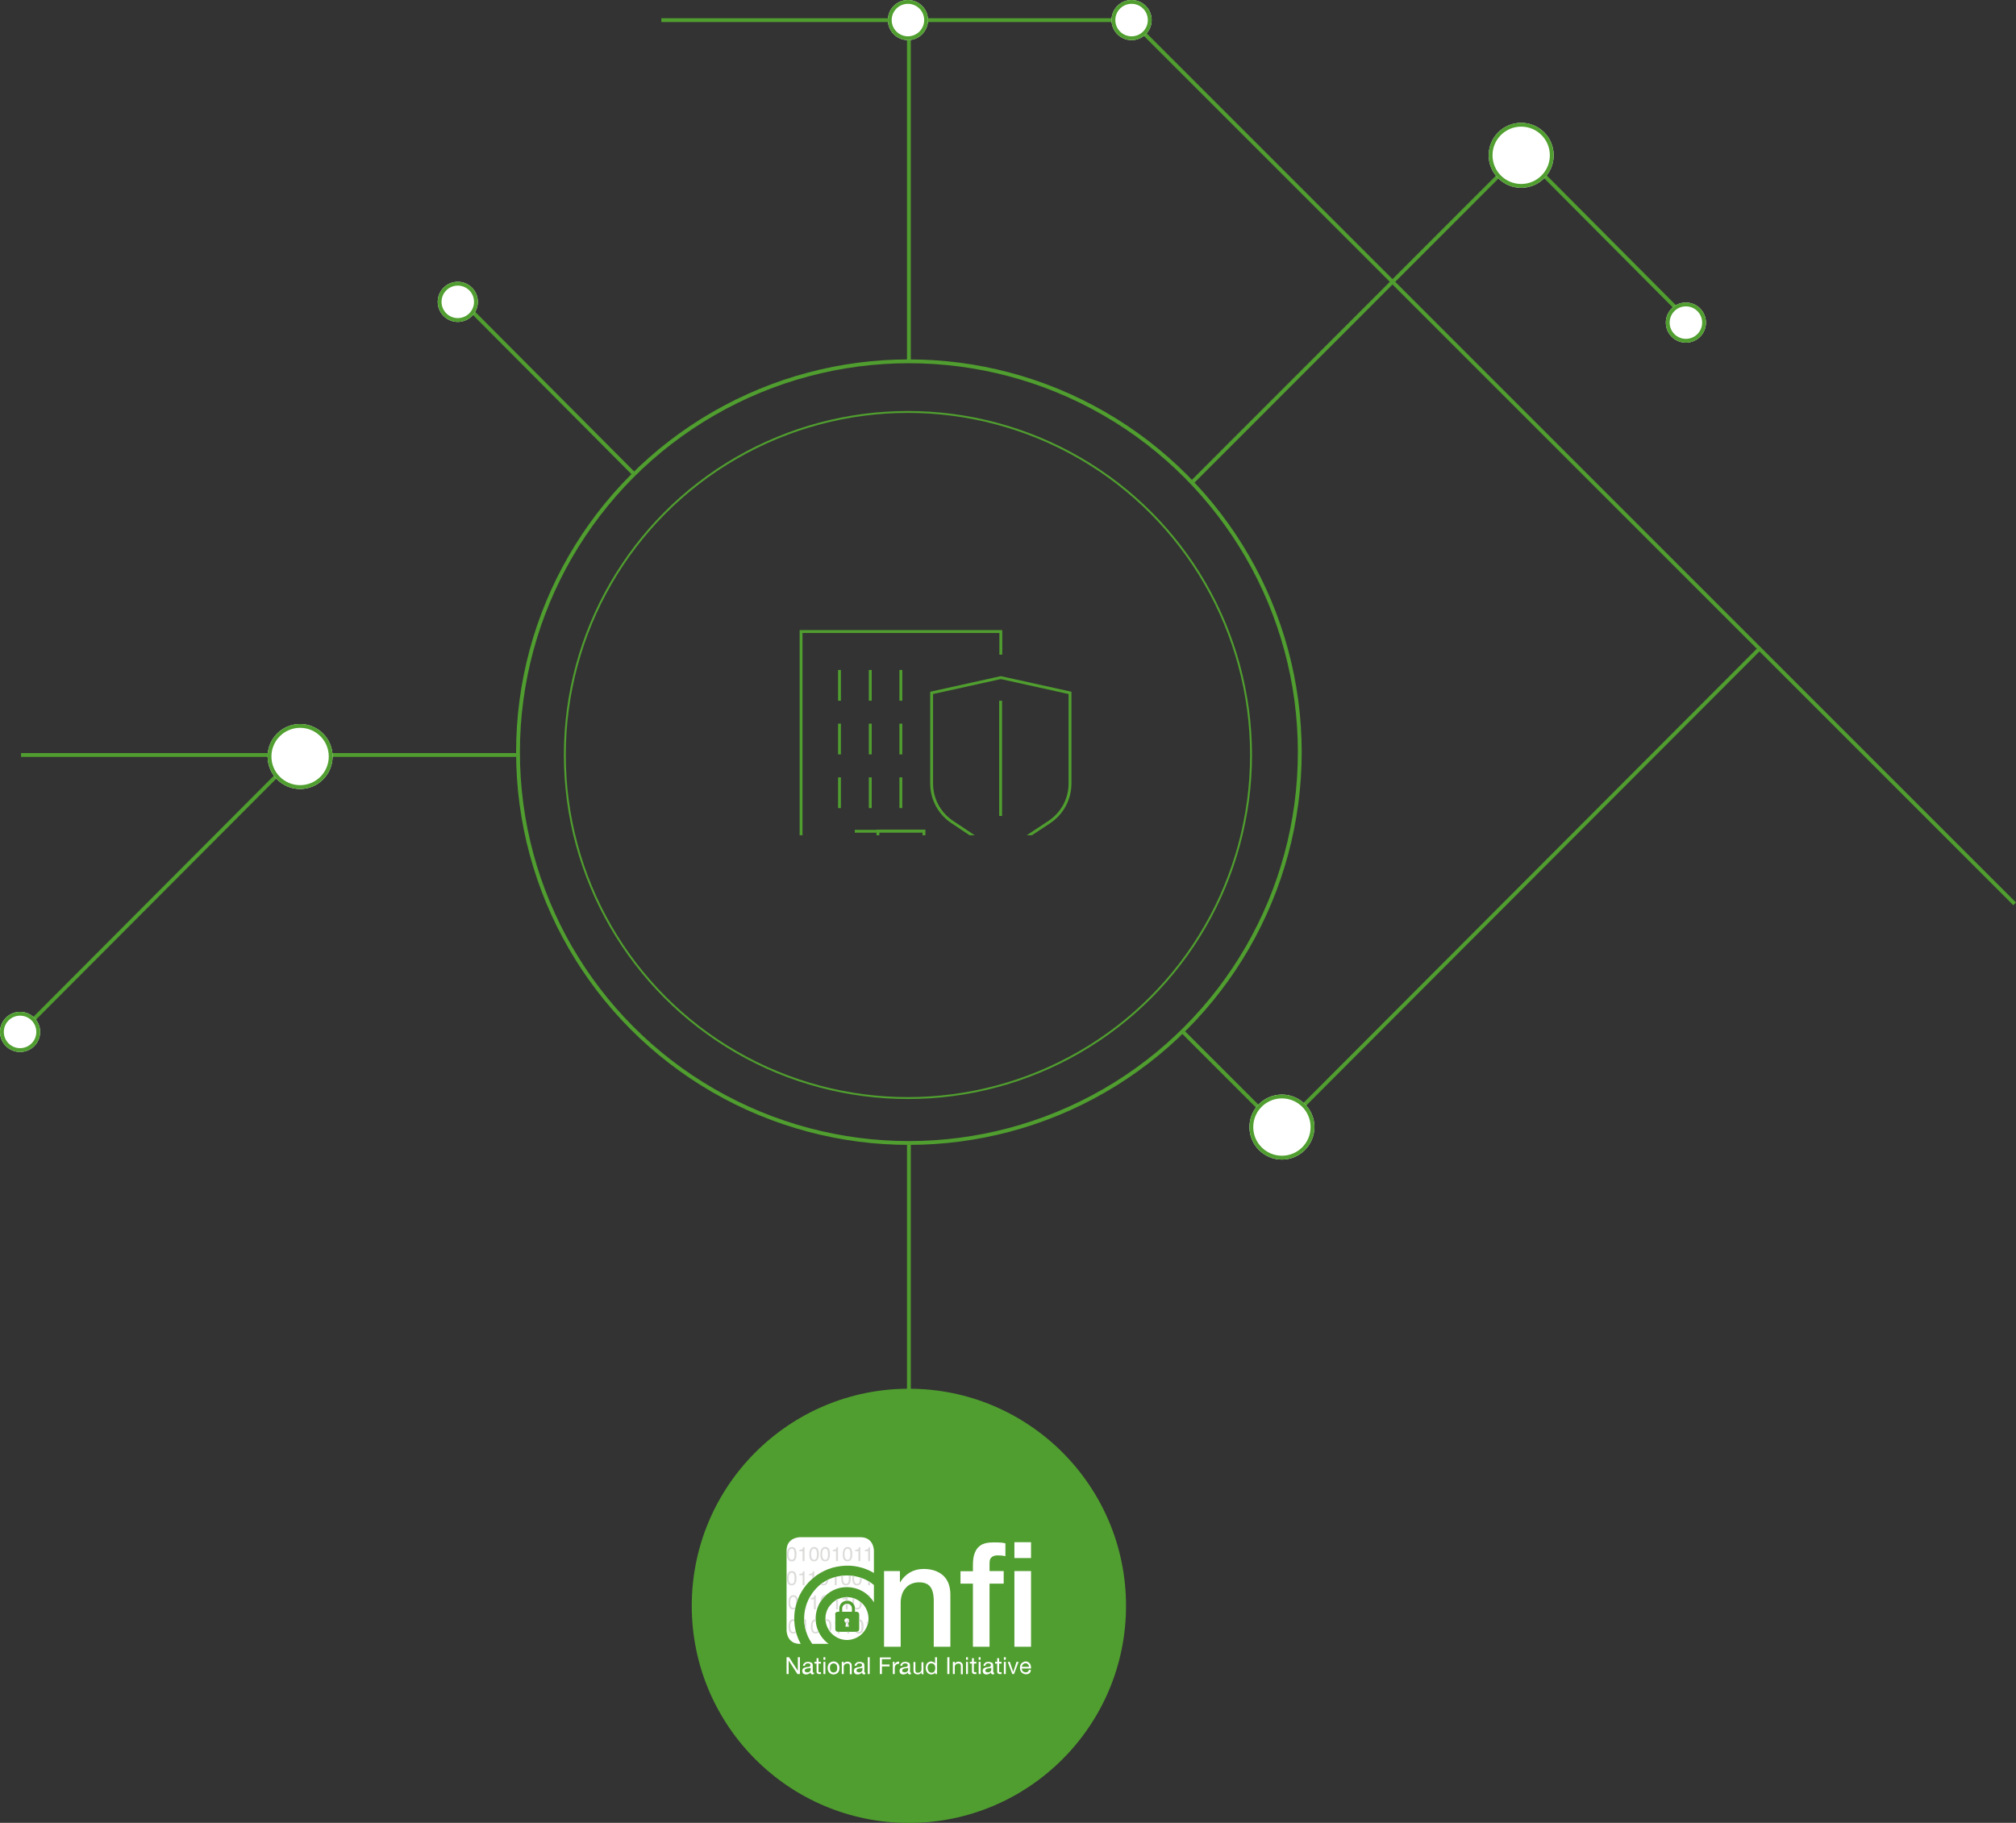 <?xml version="1.0" encoding="utf-8"?>
<!-- Generator: Adobe Illustrator 25.2.2, SVG Export Plug-In . SVG Version: 6.00 Build 0)  -->
<svg version="1.1" id="Layer_1" xmlns="http://www.w3.org/2000/svg" xmlns:xlink="http://www.w3.org/1999/xlink" x="0px" y="0px"
	 viewBox="0 0 1054.7 953.8" style="enable-background:new 0 0 1054.7 953.8;" xml:space="preserve">
<rect x="0" y="0" width="1054.7" height="953.8" fill="#333333" stroke="none"/>
<style type="text/css">
	.st0{fill:none;}
	.st1{fill:none;stroke:#509E2F;}
	.st2{fill:none;stroke:#509E2F;stroke-width:2;}
	.st3{fill:#FFFFFF;}
	.st4{fill:#509E2F;}
	.st5{clip-path:url(#SVGID_2_);}
	.st6{fill:none;stroke:#509E2F;stroke-width:1.5;}
	.st7{clip-path:url(#SVGID_4_);fill:#FFFFFF;}
	.st8{clip-path:url(#SVGID_6_);fill:#FFFFFF;}
	.st9{clip-path:url(#SVGID_8_);fill:#FFFFFF;}
	.st10{clip-path:url(#SVGID_10_);fill:#DBDBD9;}
	.st11{clip-path:url(#SVGID_12_);fill:#DBDBD9;}
	.st12{clip-path:url(#SVGID_14_);fill:#DBDBD9;}
	.st13{clip-path:url(#SVGID_16_);fill:#DBDBD9;}
</style>
<g id="Group_4309" transform="translate(-19931.5 -4978.561)">
	<g id="Ellipse_96" transform="translate(20226.5 5193.614)">
		<circle class="st0" cx="180" cy="180" r="180"/>
		<circle class="st1" cx="180" cy="180" r="179.5"/>
	</g>
	<g id="Ellipse_97" transform="translate(20201.5 5166.614)">
		<circle class="st0" cx="205.5" cy="205.5" r="205.5"/>
		<circle class="st2" cx="205.5" cy="205.5" r="204.5"/>
	</g>
	<line id="Line_65" class="st2" x1="20810.5" y1="5141.9" x2="20727.5" y2="5058.5"/>
	<line id="Line_76" class="st2" x1="20171.5" y1="5134.5" x2="20263.2" y2="5226.6"/>
	<line id="Line_75" class="st2" x1="20407" y1="5763.6" x2="20407" y2="5577.6"/>
	<line id="Line_210" class="st2" x1="20407" y1="5168.1" x2="20407" y2="4999.5"/>
	<line id="Line_169" class="st2" x1="20852.5" y1="5317.5" x2="20602.2" y2="5568.3"/>
	<line id="Line_68" class="st2" x1="20727.5" y1="5058.5" x2="20554.5" y2="5231.6"/>
	<line id="Line_211" class="st2" x1="20088.5" y1="5372.1" x2="19942.5" y2="5518.5"/>
	<line id="Line_173" class="st2" x1="20985.5" y1="5451.5" x2="20523.5" y2="4989.5"/>
	<line id="Line_171" class="st2" x1="20201.5" y1="5373.6" x2="19942.5" y2="5373.6"/>
	<line id="Line_212" class="st2" x1="20523.5" y1="4989.1" x2="20277.5" y2="4989.1"/>
	<line id="Line_174" class="st2" x1="20550.5" y1="5518.6" x2="20608.5" y2="5576.6"/>
	<g id="Ellipse_100" transform="translate(20396 4978.561)">
		<circle class="st3" cx="10.5" cy="10.5" r="10.5"/>
		<circle class="st2" cx="10.5" cy="10.5" r="9.5"/>
	</g>
	<g id="Ellipse_145" transform="translate(20513 4978.561)">
		<circle class="st3" cx="10.5" cy="10.5" r="10.5"/>
		<circle class="st2" cx="10.5" cy="10.5" r="9.5"/>
	</g>
	<g id="Ellipse_135" transform="translate(20824 5136.859) rotate(90)">
		<circle class="st3" cx="10.5" cy="10.5" r="10.5"/>
		<circle class="st2" cx="10.5" cy="10.5" r="9.5"/>
	</g>
	<g id="Ellipse_106" transform="translate(20160.5 5126)">
		<circle class="st3" cx="10.5" cy="10.5" r="10.5"/>
		<circle class="st2" cx="10.5" cy="10.5" r="9.5"/>
	</g>
	<g id="Ellipse_143" transform="translate(19931.5 5508)">
		<circle class="st3" cx="10.5" cy="10.5" r="10.5"/>
		<circle class="st2" cx="10.5" cy="10.5" r="9.5"/>
	</g>
	<g id="Ellipse_105" transform="translate(20710.328 5076.82) rotate(-90)">
		<circle class="st3" cx="17" cy="17" r="17"/>
		<circle class="st2" cx="17" cy="17" r="16"/>
	</g>
	<g id="Ellipse_136" transform="translate(20585.156 5585.285) rotate(-90)">
		<circle class="st3" cx="17" cy="17" r="17"/>
		<circle class="st2" cx="17" cy="17" r="16"/>
	</g>
	<g id="Ellipse_144" transform="translate(20071.5 5391.393) rotate(-90)">
		<circle class="st3" cx="17" cy="17" r="17"/>
		<circle class="st2" cx="17" cy="17" r="16"/>
	</g>
	<path id="Path_18" class="st4" d="M20520.6,5818.8c0-62.7-50.9-113.6-113.6-113.6c-62.7,0-113.6,50.9-113.6,113.6
		s50.9,113.6,113.6,113.6C20469.7,5932.4,20520.6,5881.5,20520.6,5818.8"/>
	<g id="Group_4299" transform="translate(20320.793 5343)">
		<g>
			<defs>
				<rect id="SVGID_1_" x="0" y="-36" width="172.4" height="144.6"/>
			</defs>
			<clipPath id="SVGID_2_">
				<use xlink:href="#SVGID_1_"  style="overflow:visible;"/>
			</clipPath>
			<g id="Group_4298" transform="translate(0 -36)" class="st5">
				<g id="Group_4297" transform="translate(0.001 2.009)">
					<path id="Path_3747" class="st6" d="M29.8,140.6V0h104.5v12.1 M134.2,128.6v12.1 M0,140.6h164 M94.1,140.6H70v-36.2h24.1V140.6
						z M57.9,104.5h36.2 M114.2,116.5v12.1 M49.9,112.5v16.1 M49.9,76.3v16.1 M66,76.3v16.1 M82,76.3v16.1 M49.9,48.2v16.1 M66,48.2
						v16.1 M82,48.2v16.1 M49.9,20.1v16.1 M66,20.1v16.1 M82,20.1v16.1 M134.2,116.5l-25.4-16.9c-6.7-4.5-10.7-12-10.7-20.1V32.1
						l36.2-8l36.2,8v47.4c0,8.1-4,15.6-10.7,20.1L134.2,116.5z M134.2,36.2v60.3"/>
				</g>
			</g>
		</g>
	</g>
	<g>
		<g>
			<g>
				<defs>
					<rect id="SVGID_3_" x="20343" y="5782.9" width="128" height="71.7"/>
				</defs>
				<clipPath id="SVGID_4_">
					<use xlink:href="#SVGID_3_"  style="overflow:visible;"/>
				</clipPath>
				<path class="st7" d="M20470,5854.1c-0.4,0.4-1.1,0.5-1.8,0.5c-0.5,0-1-0.1-1.3-0.3s-0.7-0.4-1-0.7c-0.3-0.3-0.4-0.6-0.6-1.1
					c-0.1-0.4-0.2-0.8-0.2-1.3s0.1-1,0.2-1.3c0.1-0.4,0.4-0.8,0.6-1c0.3-0.3,0.6-0.5,1-0.7c0.4-0.2,0.8-0.3,1.2-0.3
					c0.6,0,1,0.1,1.4,0.4c0.4,0.3,0.7,0.5,0.9,0.9c0.3,0.4,0.4,0.8,0.4,1.2c0.1,0.4,0.1,0.8,0.1,1.2h-4.8c0,0.3,0,0.6,0.1,0.8
					c0.1,0.2,0.2,0.4,0.4,0.6c0.2,0.2,0.4,0.3,0.6,0.4c0.3,0.1,0.6,0.2,0.9,0.2c0.4,0,0.8-0.1,1.1-0.3c0.3-0.2,0.4-0.5,0.6-1h1
					C20470.8,5853.2,20470.5,5853.7,20470,5854.1 M20469.7,5850c-0.1-0.2-0.2-0.4-0.4-0.6s-0.3-0.3-0.6-0.4
					c-0.2-0.1-0.4-0.1-0.7-0.1c-0.3,0-0.5,0.1-0.7,0.1c-0.2,0.1-0.4,0.3-0.6,0.4c-0.1,0.2-0.3,0.4-0.4,0.6c-0.1,0.2-0.1,0.4-0.2,0.7
					h3.6C20469.9,5850.5,20469.9,5850.2,20469.7,5850 M20461.1,5854.5l-2.4-6.4h1.1l1.8,5.3l0,0l1.7-5.3h1.1l-2.4,6.4H20461.1z
					 M20457.7,5854.5h-1v-6.4h1V5854.5z M20456.7,5845.7h1v1.3h-1V5845.7z M20455.5,5848.1v0.9h-1.3v3.9c0,0.1,0,0.2,0,0.3
					c0,0.1,0.1,0.1,0.1,0.2c0.1,0.1,0.1,0.1,0.3,0.1s0.3,0,0.4,0h0.5v1h-0.8c-0.3,0-0.5,0-0.7-0.1c-0.2-0.1-0.3-0.1-0.4-0.2
					c-0.1-0.1-0.2-0.3-0.3-0.4c-0.1-0.2-0.1-0.4-0.1-0.7v-4.1h-1.1v-0.9h1.1v-1.9h1v1.9H20455.5z M20450.1,5852.3
					c0,0.1-0.1,0.3-0.1,0.4c-0.1,0.2-0.2,0.3-0.3,0.4c-0.1,0.1-0.4,0.3-0.6,0.4c-0.3,0.1-0.6,0.1-0.9,0.1c-0.2,0-0.3,0-0.4-0.1
					c-0.1-0.1-0.3-0.1-0.4-0.1s-0.2-0.2-0.3-0.3c-0.1-0.1-0.1-0.3-0.1-0.4c0-0.3,0.1-0.4,0.2-0.6c0.1-0.1,0.3-0.3,0.4-0.3
					s0.4-0.1,0.6-0.2c0.3-0.1,0.4-0.1,0.7-0.1c0.3,0,0.4-0.1,0.7-0.1c0.2-0.1,0.4-0.1,0.5-0.2L20450.1,5852.3L20450.1,5852.3z
					 M20451.8,5853.7c-0.1,0.1-0.3,0.1-0.3,0.1c-0.2,0-0.3-0.1-0.3-0.2c0-0.1-0.1-0.3-0.1-0.5v-3.2c0-0.4-0.1-0.6-0.2-0.9
					s-0.3-0.4-0.6-0.5c-0.3-0.1-0.5-0.2-0.8-0.3c-0.3-0.1-0.6-0.1-0.8-0.1c-0.4,0-0.7,0.1-1,0.1s-0.6,0.2-0.8,0.4
					c-0.3,0.2-0.4,0.4-0.6,0.6s-0.3,0.6-0.3,1h1c0-0.4,0.2-0.8,0.5-1s0.6-0.3,1.1-0.3c0.2,0,0.3,0,0.5,0.1c0.2,0,0.3,0.1,0.4,0.1
					s0.3,0.2,0.3,0.3c0.1,0.1,0.1,0.3,0.1,0.6c0,0.2-0.1,0.3-0.2,0.4c-0.1,0.1-0.3,0.2-0.4,0.3c-0.2,0.1-0.4,0.1-0.7,0.1
					c-0.3,0-0.5,0.1-0.8,0.1c-0.3,0.1-0.5,0.1-0.8,0.2s-0.5,0.2-0.7,0.3c-0.2,0.1-0.4,0.3-0.5,0.6s-0.2,0.5-0.2,0.9
					c0,0.3,0.1,0.6,0.2,0.8s0.3,0.4,0.4,0.6c0.2,0.1,0.4,0.3,0.7,0.3c0.3,0.1,0.5,0.1,0.8,0.1c0.4,0,0.8-0.1,1.2-0.3
					c0.4-0.1,0.7-0.4,1-0.8c0,0.3,0.1,0.6,0.3,0.8c0.2,0.1,0.4,0.3,0.6,0.3c0.3,0,0.6-0.1,0.8-0.2V5853.7L20451.8,5853.7z
					 M20444.6,5854.5h-1.1v-6.4h1L20444.6,5854.5L20444.6,5854.5z M20443.5,5845.7h1v1.3h-1V5845.7z M20442.3,5848.1v0.9h-1.3v3.9
					c0,0.1,0,0.2,0,0.3c0,0.1,0.1,0.1,0.1,0.2c0.1,0.1,0.1,0.1,0.3,0.1s0.3,0,0.4,0h0.5v1h-0.8c-0.3,0-0.5,0-0.7-0.1
					s-0.3-0.1-0.4-0.2c-0.1-0.1-0.2-0.3-0.3-0.4c-0.1-0.2-0.1-0.4-0.1-0.7v-4.1h-1.1v-0.9h1.1v-1.9h1v1.9H20442.3z M20437.9,5854.5
					h-1v-6.4h1V5854.5z M20436.9,5845.7h1v1.3h-1V5845.7z M20431,5848.1v1l0,0c0.4-0.8,1.1-1.1,2-1.1c0.4,0,0.8,0.1,1,0.2
					c0.3,0.1,0.5,0.3,0.7,0.5c0.2,0.2,0.3,0.4,0.4,0.7c0.1,0.3,0.1,0.6,0.1,1v4.2h-1v-4.3c0-0.4-0.1-0.7-0.3-1
					c-0.3-0.3-0.6-0.3-1-0.3c-0.3,0-0.6,0.1-0.8,0.1c-0.3,0.1-0.4,0.3-0.6,0.4s-0.3,0.4-0.4,0.6c-0.1,0.3-0.1,0.5-0.1,0.8v3.6h-1
					v-6.4H20431L20431,5848.1z M20428.2,5854.5h-1.1v-8.8h1.1V5854.5z M20420.8,5854.5v-0.9l0,0c-0.2,0.4-0.4,0.6-0.8,0.8
					c-0.4,0.1-0.8,0.3-1.2,0.3c-0.5,0-0.9-0.1-1.3-0.3c-0.4-0.2-0.7-0.4-0.9-0.7c-0.3-0.3-0.4-0.6-0.6-1.1c-0.1-0.4-0.2-0.8-0.2-1.3
					c0-0.4,0.1-0.9,0.2-1.3c0.1-0.4,0.3-0.8,0.5-1.1c0.3-0.3,0.6-0.5,0.9-0.7s0.8-0.3,1.3-0.3c0.2,0,0.3,0,0.5,0.1
					c0.2,0.1,0.4,0.1,0.6,0.2c0.2,0.1,0.4,0.2,0.5,0.3c0.2,0.1,0.3,0.3,0.4,0.4l0,0v-3.2h1v8.8L20420.8,5854.5L20420.8,5854.5z
					 M20417,5852.3c0.1,0.3,0.2,0.5,0.4,0.8s0.4,0.4,0.6,0.5c0.3,0.1,0.6,0.2,0.9,0.2c0.4,0,0.6-0.1,0.9-0.2
					c0.3-0.1,0.4-0.3,0.6-0.6c0.1-0.3,0.3-0.5,0.3-0.8c0.1-0.3,0.1-0.6,0.1-0.9c0-0.3-0.1-0.6-0.1-0.9c-0.1-0.3-0.2-0.6-0.4-0.8
					s-0.4-0.4-0.6-0.5c-0.3-0.1-0.6-0.2-1-0.2s-0.6,0.1-0.9,0.2c-0.3,0.1-0.4,0.3-0.6,0.6s-0.3,0.5-0.3,0.8
					c-0.1,0.3-0.1,0.6-0.1,0.9C20416.9,5851.7,20416.9,5852,20417,5852.3 M20413.6,5854.5v-1l0,0c-0.2,0.4-0.5,0.7-0.8,0.9
					s-0.8,0.3-1.2,0.3s-0.8-0.1-1-0.2s-0.5-0.3-0.7-0.4s-0.3-0.4-0.4-0.7c-0.1-0.3-0.1-0.6-0.1-1v-4.2h1v4.3c0,0.4,0.1,0.7,0.3,1
					c0.3,0.3,0.6,0.3,1,0.3c0.3,0,0.6-0.1,0.8-0.1c0.3-0.1,0.4-0.3,0.6-0.4s0.3-0.4,0.4-0.6c0.1-0.3,0.1-0.5,0.1-0.8v-3.6h1v6.4
					L20413.6,5854.5L20413.6,5854.5z M20406.6,5852.3c0,0.1-0.1,0.3-0.1,0.4c-0.1,0.2-0.2,0.3-0.3,0.4c-0.1,0.1-0.4,0.3-0.6,0.4
					c-0.3,0.1-0.5,0.1-0.9,0.1c-0.2,0-0.3,0-0.4-0.1c-0.1-0.1-0.3-0.1-0.4-0.1s-0.2-0.2-0.3-0.3c-0.1-0.1-0.1-0.3-0.1-0.4
					c0-0.3,0.1-0.4,0.2-0.6c0.1-0.2,0.3-0.3,0.4-0.3s0.4-0.1,0.6-0.2c0.3-0.1,0.4-0.1,0.7-0.1c0.3,0,0.4-0.1,0.7-0.1
					c0.2-0.1,0.4-0.1,0.5-0.2L20406.6,5852.3L20406.6,5852.3z M20408.3,5853.7c-0.1,0.1-0.3,0.1-0.3,0.1c-0.2,0-0.3-0.1-0.3-0.2
					c-0.1-0.1-0.1-0.3-0.1-0.5v-3.2c0-0.4-0.1-0.6-0.2-0.9c-0.1-0.3-0.3-0.4-0.6-0.5c-0.3-0.1-0.5-0.2-0.8-0.3
					c-0.3-0.1-0.6-0.1-0.8-0.1c-0.4,0-0.7,0.1-1,0.1s-0.6,0.2-0.8,0.4c-0.3,0.2-0.4,0.4-0.6,0.6s-0.3,0.6-0.3,1h1
					c0-0.4,0.2-0.8,0.5-1s0.6-0.3,1.1-0.3c0.2,0,0.3,0,0.5,0.1c0.2,0,0.3,0.1,0.4,0.1s0.3,0.2,0.3,0.3c0.1,0.1,0.1,0.3,0.1,0.6
					c0,0.2-0.1,0.3-0.2,0.4c-0.1,0.1-0.3,0.2-0.4,0.3c-0.2,0.1-0.4,0.1-0.7,0.1c-0.3,0-0.5,0.1-0.8,0.1c-0.3,0.1-0.5,0.1-0.8,0.2
					s-0.5,0.2-0.7,0.3c-0.2,0.1-0.4,0.3-0.5,0.6c-0.1,0.3-0.2,0.5-0.2,0.9c0,0.3,0.1,0.6,0.2,0.8c0.1,0.3,0.3,0.4,0.4,0.6
					c0.2,0.1,0.4,0.3,0.7,0.3c0.3,0.1,0.5,0.1,0.8,0.1c0.4,0,0.8-0.1,1.2-0.3c0.4-0.1,0.7-0.4,1-0.8c0,0.3,0.1,0.6,0.3,0.8
					c0.2,0.1,0.4,0.3,0.6,0.3c0.3,0,0.6-0.1,0.8-0.2V5853.7L20408.3,5853.7z M20399.5,5848.1v1.3l0,0c0.3-0.5,0.6-0.9,1-1.1
					s0.8-0.4,1.4-0.3v1.1c-0.4,0-0.8,0.1-1.1,0.2c-0.3,0.1-0.5,0.3-0.7,0.5c-0.2,0.2-0.3,0.5-0.4,0.8c-0.1,0.3-0.1,0.7-0.1,1.1v2.8
					h-1v-6.4H20399.5z M20397.5,5845.7v1h-4.6v2.8h4v1h-4v4h-1.1v-8.7H20397.5z M20386.5,5854.5h-1v-8.8h1V5854.5z M20382.7,5852.3
					c0,0.1-0.1,0.3-0.1,0.4c-0.1,0.2-0.2,0.3-0.3,0.4c-0.1,0.1-0.4,0.3-0.6,0.4c-0.3,0.1-0.6,0.1-0.9,0.1c-0.2,0-0.3,0-0.4-0.1
					c-0.1-0.1-0.3-0.1-0.4-0.1s-0.2-0.2-0.3-0.3c-0.1-0.1-0.1-0.3-0.1-0.4c0-0.3,0.1-0.4,0.2-0.6c0.1-0.2,0.3-0.3,0.4-0.3
					c0.2-0.1,0.4-0.1,0.6-0.2c0.3-0.1,0.4-0.1,0.7-0.1c0.3,0,0.4-0.1,0.7-0.1c0.2-0.1,0.4-0.1,0.5-0.2L20382.7,5852.3
					L20382.7,5852.3z M20384.4,5853.7c-0.1,0.1-0.3,0.1-0.3,0.1c-0.2,0-0.3-0.1-0.3-0.2c-0.1-0.1-0.1-0.3-0.1-0.5v-3.2
					c0-0.4-0.1-0.6-0.2-0.9s-0.3-0.4-0.6-0.5c-0.3-0.1-0.5-0.2-0.8-0.3c-0.3-0.1-0.6-0.1-0.8-0.1c-0.4,0-0.7,0.1-1,0.1
					s-0.6,0.2-0.8,0.4c-0.3,0.2-0.4,0.4-0.6,0.6s-0.3,0.6-0.3,1h1c0-0.4,0.2-0.8,0.5-1s0.6-0.3,1.1-0.3c0.2,0,0.3,0,0.5,0.1
					c0.2,0,0.3,0.1,0.4,0.1s0.3,0.2,0.3,0.3c0.1,0.1,0.1,0.3,0.1,0.6c0,0.2-0.1,0.3-0.2,0.4c-0.1,0.1-0.3,0.2-0.4,0.3
					c-0.2,0.1-0.4,0.1-0.7,0.1c-0.3,0-0.5,0.1-0.8,0.1c-0.3,0.1-0.5,0.1-0.8,0.2s-0.5,0.2-0.7,0.3c-0.2,0.1-0.4,0.3-0.5,0.6
					s-0.2,0.5-0.2,0.9c0,0.3,0.1,0.6,0.2,0.8s0.3,0.4,0.4,0.6c0.2,0.1,0.4,0.3,0.7,0.3c0.3,0.1,0.5,0.1,0.8,0.1
					c0.4,0,0.8-0.1,1.2-0.3c0.4-0.1,0.7-0.4,1-0.8c0,0.3,0.1,0.6,0.3,0.8c0.2,0.1,0.4,0.3,0.6,0.3c0.3,0,0.6-0.1,0.8-0.2V5853.7z
					 M20372.9,5848.1v1l0,0c0.4-0.8,1.1-1.1,2-1.1c0.4,0,0.8,0.1,1,0.2c0.3,0.1,0.5,0.3,0.7,0.5c0.2,0.2,0.3,0.4,0.4,0.7
					c0.1,0.3,0.1,0.6,0.1,1v4.2h-1v-4.3c0-0.4-0.1-0.7-0.3-1c-0.2-0.3-0.6-0.3-1-0.3c-0.3,0-0.6,0.1-0.8,0.1
					c-0.3,0.1-0.4,0.3-0.6,0.4s-0.3,0.4-0.4,0.6c-0.1,0.3-0.1,0.5-0.1,0.8v3.6h-1v-6.4H20372.9L20372.9,5848.1z M20364.7,5850
					c0.1-0.4,0.3-0.8,0.6-1.1s0.6-0.5,1-0.7c0.4-0.2,0.8-0.3,1.3-0.3c0.5,0,1,0.1,1.3,0.3c0.4,0.2,0.7,0.4,1,0.7
					c0.3,0.3,0.4,0.6,0.6,1.1c0.1,0.4,0.2,0.8,0.2,1.3c0,0.4-0.1,0.9-0.2,1.3c-0.1,0.4-0.3,0.8-0.6,1.1c-0.3,0.3-0.6,0.5-1,0.7
					c-0.4,0.2-0.8,0.3-1.3,0.3c-0.5,0-1-0.1-1.3-0.3c-0.4-0.2-0.7-0.4-1-0.7s-0.4-0.6-0.6-1.1c-0.1-0.4-0.2-0.8-0.2-1.3
					C20364.5,5850.9,20364.6,5850.4,20364.7,5850 M20365.8,5852.3c0.1,0.3,0.3,0.6,0.4,0.8c0.2,0.2,0.4,0.4,0.6,0.4
					c0.3,0.1,0.5,0.2,0.8,0.2s0.5-0.1,0.8-0.2c0.3-0.1,0.4-0.3,0.6-0.4c0.2-0.2,0.3-0.4,0.4-0.8c0.1-0.3,0.1-0.6,0.1-1
					c0-0.4-0.1-0.7-0.1-1c-0.1-0.3-0.3-0.6-0.4-0.8c-0.2-0.2-0.4-0.4-0.6-0.4c-0.3-0.1-0.5-0.2-0.8-0.2s-0.5,0.1-0.8,0.2
					c-0.3,0.1-0.4,0.3-0.6,0.4c-0.2,0.2-0.3,0.4-0.4,0.8c-0.1,0.3-0.1,0.6-0.1,1C20365.7,5851.7,20365.7,5852.1,20365.8,5852.3
					 M20363.3,5854.5h-1v-6.4h1V5854.5z M20362.3,5845.7h1v1.3h-1V5845.7z M20361,5848.1v0.9h-1.3v3.9c0,0.1,0,0.2,0,0.3
					c0,0.1,0.1,0.1,0.1,0.2c0.1,0.1,0.1,0.1,0.3,0.1s0.3,0,0.4,0h0.5v1h-0.8c-0.3,0-0.5,0-0.7-0.1s-0.3-0.1-0.4-0.2
					c-0.1-0.1-0.2-0.3-0.3-0.4c-0.1-0.2-0.1-0.4-0.1-0.7v-4.1h-1.1v-0.9h1.1v-1.9h1v1.9H20361z M20355.6,5852.3
					c0,0.1-0.1,0.3-0.1,0.4c-0.1,0.2-0.2,0.3-0.3,0.4c-0.1,0.1-0.4,0.3-0.6,0.4c-0.3,0.1-0.5,0.1-0.9,0.1c-0.2,0-0.3,0-0.4-0.1
					c-0.1-0.1-0.3-0.1-0.4-0.1s-0.2-0.2-0.3-0.3c-0.1-0.1-0.1-0.3-0.1-0.4c0-0.3,0.1-0.4,0.2-0.6c0.1-0.1,0.3-0.3,0.4-0.3
					c0.2-0.1,0.4-0.1,0.6-0.2c0.3-0.1,0.4-0.1,0.7-0.1c0.3,0,0.4-0.1,0.7-0.1c0.2-0.1,0.4-0.1,0.5-0.2L20355.6,5852.3
					L20355.6,5852.3z M20357.4,5853.7c-0.1,0.1-0.3,0.1-0.3,0.1c-0.2,0-0.3-0.1-0.3-0.2c0-0.1-0.1-0.3-0.1-0.5v-3.2
					c0-0.4-0.1-0.6-0.2-0.9c-0.1-0.3-0.3-0.4-0.6-0.5c-0.3-0.1-0.5-0.2-0.8-0.3c-0.3-0.1-0.6-0.1-0.8-0.1c-0.4,0-0.7,0.1-1,0.1
					c-0.3,0.1-0.6,0.2-0.8,0.4c-0.3,0.2-0.4,0.4-0.6,0.6s-0.3,0.6-0.3,1h1c0-0.4,0.2-0.8,0.5-1s0.6-0.3,1.1-0.3c0.2,0,0.3,0,0.5,0.1
					c0.2,0,0.3,0.1,0.4,0.1s0.3,0.2,0.3,0.3c0.1,0.1,0.1,0.3,0.1,0.6c0,0.2-0.1,0.3-0.2,0.4c-0.1,0.1-0.3,0.2-0.4,0.3
					c-0.2,0.1-0.4,0.1-0.7,0.1c-0.3,0-0.5,0.1-0.8,0.1c-0.3,0.1-0.5,0.1-0.8,0.2c-0.3,0.1-0.5,0.2-0.7,0.3c-0.2,0.1-0.4,0.3-0.5,0.6
					c-0.1,0.3-0.2,0.5-0.2,0.9c0,0.3,0.1,0.6,0.2,0.8c0.1,0.3,0.3,0.4,0.4,0.6c0.2,0.1,0.4,0.3,0.7,0.3c0.3,0.1,0.5,0.1,0.8,0.1
					c0.4,0,0.8-0.1,1.2-0.3c0.4-0.1,0.7-0.4,1-0.8c0,0.3,0.1,0.6,0.3,0.8c0.2,0.1,0.4,0.3,0.6,0.3c0.3,0,0.6-0.1,0.8-0.2
					C20357.4,5854.7,20357.4,5853.7,20357.4,5853.7z M20344.3,5845.7l4.6,7.1l0,0v-7.1h1.1v8.8h-1.3l-4.6-7.1l0,0v7.1h-1.1v-8.8
					H20344.3z"/>
			</g>
			<g>
				<defs>
					<rect id="SVGID_5_" x="20343" y="5782.9" width="128" height="71.7"/>
				</defs>
				<clipPath id="SVGID_6_">
					<use xlink:href="#SVGID_5_"  style="overflow:visible;"/>
				</clipPath>
				<path class="st8" d="M20462.2,5840.2h8.7v-39.6h-8.7V5840.2z M20434,5807.2h6.5v33h8.7v-33h7.4v-6.6h-7.4v-4.1
					c0-1.7,0.4-2.7,1.3-3.3c0.8-0.6,1.8-0.8,3-0.8c0.9,0,1.6,0.1,2.2,0.1c0.6,0.1,1.2,0.2,1.8,0.3v-6.7c-1.3-0.4-3.3-0.5-6.1-0.5
					c-1.4,0-2.8,0.1-4.1,0.4c-1.3,0.3-2.5,0.8-3.5,1.7c-1,0.8-1.8,2-2.4,3.6c-0.6,1.5-0.9,3.6-0.9,6.1v3.3h-6.5V5807.2z
					 M20462.2,5793.8h8.7v-8.3h-8.7V5793.8z M20394,5840.2h8.7v-23.3c0-1.4,0.3-2.8,0.7-4.1s1.1-2.4,1.9-3.3c0.8-1,1.8-1.7,3-2.2
					c1.1-0.5,2.5-0.8,4-0.8c2.6,0,4.5,0.7,5.7,2.1c1.2,1.4,1.9,3.7,2,6.7v24.9h8.7V5813c0-4.5-1.3-7.8-3.8-10.1
					c-2.5-2.2-5.9-3.4-10.2-3.4c-2.6,0-5,0.6-7.1,1.8c-2.2,1.3-3.9,3-5.2,5.2l-0.1-0.1v-5.8h-8.3
					C20394,5800.6,20394,5840.2,20394,5840.2z"/>
			</g>
			<g>
				<defs>
					<rect id="SVGID_7_" x="20343" y="5782.9" width="128" height="71.7"/>
				</defs>
				<clipPath id="SVGID_8_">
					<use xlink:href="#SVGID_7_"  style="overflow:visible;"/>
				</clipPath>
				<path class="st9" d="M20374.1,5827.7l-0.2,1.4l-0.1,0.6h1.8l-0.3-1.7l-0.1-0.3c0.4-0.2,0.6-0.6,0.6-1.1c0-0.7-0.6-1.3-1.3-1.3
					s-1.3,0.6-1.3,1.3C20373.4,5827.1,20373.7,5827.5,20374.1,5827.7 M20372.1,5820.2v1.7h5.1v-1.7c0-1.4-1.1-2.5-2.5-2.5
					S20372.1,5818.8,20372.1,5820.2 M20368.4,5823.3c0-0.8,0.6-1.4,1.4-1.4h0.8v-1.7c0-2.3,1.8-4.1,4.1-4.1c2.3,0,4.1,1.8,4.1,4.1
					v1.7h0.8c0.4,0,0.7,0.1,1,0.4c0.3,0.3,0.4,0.6,0.4,1v7.7c0,0.8-0.6,1.4-1.4,1.4h-9.7c-0.4,0-0.7-0.1-1-0.4
					c-0.3-0.3-0.4-0.6-0.4-1V5823.3z M20363.7,5828.2c0.4,1.5,1.1,2.9,2,4.1c0.3,0.3,0.5,0.6,0.8,0.9c0.1,0.1,0.1,0.1,0.1,0.2
					c0.1-0.1,0.1,0,0.2,0.1c0.6,0.5,1.1,1,1.8,1.4c2.6,1.7,5.9,2.2,8.8,1.4c1.5-0.4,2.9-1.1,4.1-2c0.3-0.3,0.6-0.5,0.9-0.8
					c0.1-0.1,0.1-0.1,0.2-0.1c-0.1-0.1,0-0.1,0.1-0.2c0.5-0.6,1-1.1,1.4-1.8c1.7-2.6,2.2-5.9,1.4-8.8c-0.4-1.5-1.1-2.9-2-4.1
					c-0.3-0.3-0.5-0.6-0.8-0.9c-0.1-0.1-0.1-0.1-0.1-0.2c0,0,0,0.1-0.1,0.1c-2.8-2.8-6.9-3.9-10.7-2.9c-1.5,0.4-2.9,1.1-4.1,2
					c-0.3,0.3-0.6,0.5-0.9,0.8c-0.1,0.1-0.1,0.1-0.2,0.1c0,0,0,0,0.1,0.1C20363.8,5820.2,20362.7,5824.3,20363.7,5828.2
					 M20388.7,5801.6v-11.7c0,0,0-7-7-7h-31.7c0,0-7,0-7,7v41.8c0,0,0,7,7,7h0.4c-1.7-3.1-2.8-6.5-3.2-10
					c-0.7-6.2,0.6-12.5,3.9-17.7c1.1-1.8,2.5-3.6,4-5.1l0,0l0,0l0,0l0,0c4.4-4.4,10.1-7.2,16.3-7.9
					C20377.3,5797.2,20383.5,5798.5,20388.7,5801.6 M20388.7,5817v-9.1c-1-0.8-1.9-1.5-3-2.1c-3.4-1.9-7.3-2.9-11.1-2.9
					c-3.1,0-6.2,0.6-9,1.8c-1.4,0.6-2.7,1.4-4,2.2c-0.6,0.4-1.2,1-1.8,1.5c-0.3,0.3-0.6,0.5-0.8,0.8c-0.1,0.1-0.2,0.3-0.3,0.2
					c0.1,0.1,0,0.1-0.1,0.2c-0.3,0.3-0.6,0.6-0.8,0.9c-1,1.1-1.9,2.4-2.7,3.8c-1.9,3.4-2.9,7.3-2.9,11.1c0,3.1,0.6,6.2,1.8,9
					c0.6,1.4,1.4,2.7,2.2,4c0.1,0.1,0.2,0.2,0.3,0.3h8.5c-0.7-0.5-1.4-1.1-2-1.7l0,0c-1.7-1.7-3.1-3.9-3.9-6.2
					c-2-5.9-0.5-12.6,3.9-17l0,0c1.7-1.7,3.9-3.1,6.2-3.9c5.9-2,12.6-0.5,17,3.9l0,0C20387.1,5814.7,20388,5815.8,20388.7,5817"/>
			</g>
		</g>
		<g>
			<g>
				<defs>
					<path id="SVGID_9_" d="M20373.4,5826.6c0,0.4,0.3,0.9,0.6,1.1l-0.2,1.4l-0.1,0.6h1.8l-0.3-1.7l-0.1-0.3
						c0.4-0.2,0.6-0.6,0.6-1.1c0-0.7-0.6-1.3-1.3-1.3C20374,5825.3,20373.4,5825.9,20373.4,5826.6 M20372.1,5820.2v1.7h5.1v-1.7
						c0-1.4-1.1-2.5-2.5-2.5S20372.1,5818.8,20372.1,5820.2 M20368.9,5832c-0.3-0.3-0.4-0.6-0.4-1v-7.7c0-0.8,0.6-1.4,1.4-1.4h0.8
						v-1.7c0-2.3,1.8-4.1,4.1-4.1c2.3,0,4.1,1.8,4.1,4.1v1.7h0.8c0.4,0,0.7,0.1,1,0.4c0.3,0.3,0.4,0.6,0.4,1v7.7
						c0,0.8-0.6,1.4-1.4,1.4h-9.7C20369.4,5832.4,20369.1,5832.2,20368.9,5832 M20371.7,5814.5c-1.5,0.4-2.9,1.1-4.1,2
						c-0.3,0.3-0.6,0.5-0.9,0.8c-0.1,0.1-0.1,0.1-0.2,0.1c0,0,0,0,0.1,0.1c-2.8,2.8-3.9,6.9-2.9,10.7c0.4,1.5,1.1,2.9,2,4.1
						c0.3,0.3,0.5,0.6,0.8,0.9c0.1,0.1,0.2,0.1,0.1,0.2c0.1-0.1,0.1,0,0.2,0.1c0.6,0.5,1.1,1,1.8,1.4c2.6,1.7,5.9,2.2,8.8,1.4
						c1.5-0.4,2.9-1.1,4.1-2c0.3-0.3,0.6-0.5,0.9-0.8c0.1-0.1,0.1-0.1,0.2-0.1c-0.1-0.1,0-0.1,0.1-0.2c0.5-0.6,1-1.1,1.4-1.8
						c1.7-2.6,2.2-5.9,1.4-8.8c-0.4-1.5-1.1-2.9-2-4.1c-0.3-0.3-0.5-0.6-0.8-0.9c-0.1-0.1-0.1-0.1-0.1-0.2c0,0,0,0.1-0.1,0.1
						c-2.1-2.1-5-3.3-8-3.3C20373.6,5814.1,20372.7,5814.2,20371.7,5814.5 M20365.6,5804.8c-1.4,0.6-2.7,1.4-4,2.2
						c-0.6,0.4-1.2,1-1.8,1.5c-0.3,0.3-0.6,0.5-0.8,0.8c-0.1,0.1-0.2,0.3-0.3,0.2c0.1,0.1,0,0.1-0.1,0.2c-0.3,0.3-0.6,0.6-0.8,0.9
						c-1,1.1-1.9,2.4-2.7,3.8c-1.9,3.4-2.9,7.3-2.9,11.1c0,3.1,0.6,6.2,1.8,9c0.6,1.4,1.4,2.7,2.2,4c0.1,0.1,0.2,0.2,0.3,0.3h8.5
						c-0.7-0.5-1.4-1.1-2-1.7l0,0c-1.7-1.7-3.1-3.9-3.9-6.2c-2-5.9-0.5-12.6,3.9-17l0,0c1.7-1.7,3.9-3.1,6.2-3.9
						c5.9-2,12.6-0.5,17,3.9l0,0c1,1,1.8,2,2.5,3.2v-9.2c-1-0.8-1.9-1.5-3-2.1c-3.4-1.9-7.3-2.9-11.1-2.9
						C20371.5,5802.9,20368.4,5803.6,20365.6,5804.8 M20350,5782.9c0,0-7,0-7,7v41.8c0,0,0,7,7,7h0.4c-1.7-3.1-2.8-6.5-3.2-10
						c-0.7-6.2,0.6-12.5,3.9-17.7c1.1-1.8,2.5-3.6,4-5.1l0,0l0,0l0,0c4.4-4.4,10.1-7.2,16.3-7.9c6-0.7,12.1,0.6,17.4,3.7v-11.7
						c0,0,0-7-7-7H20350z"/>
				</defs>
				<clipPath id="SVGID_10_">
					<use xlink:href="#SVGID_9_"  style="overflow:visible;"/>
				</clipPath>
				<path class="st10" d="M20409.8,5828v5.2h1v-7.3h-0.7c-0.1,0.6-0.3,1-0.6,1.1c-0.3,0.1-0.7,0.3-1.4,0.3v0.7
					C20408.1,5828,20409.8,5828,20409.8,5828z M20404,5832.5c-0.6,0-1-0.3-1.3-1c-0.2-0.4-0.3-1.1-0.3-1.8c0-1,0.1-1.7,0.4-2.2
					c0.3-0.5,0.6-0.8,1.2-0.8s1,0.3,1.2,0.8c0.2,0.5,0.3,1.2,0.3,2c0,1.1-0.1,2-0.4,2.4C20404.9,5832.3,20404.6,5832.5,20404,5832.5
					 M20404,5825.8c-1.1,0-1.8,0.6-2.2,1.7c-0.2,0.6-0.3,1.3-0.3,2.2c0,1.1,0.2,1.9,0.5,2.5c0.4,0.8,1.1,1.1,2,1.1
					c1,0,1.7-0.4,2.1-1.4c0.3-0.6,0.4-1.5,0.4-2.5c0-1.1-0.2-1.9-0.5-2.5C20405.7,5826.2,20405,5825.8,20404,5825.8 M20398.1,5828
					v5.2h1v-7.3h-0.7c-0.1,0.6-0.3,1-0.6,1.1c-0.3,0.1-0.7,0.3-1.4,0.3v0.7C20396.4,5828,20398.1,5828,20398.1,5828z
					 M20392.4,5832.5c-0.6,0-1-0.3-1.3-1c-0.2-0.4-0.3-1.1-0.3-1.8c0-1,0.1-1.7,0.4-2.2s0.6-0.8,1.2-0.8s1,0.3,1.2,0.8
					c0.2,0.5,0.3,1.2,0.3,2c0,1.1-0.1,2-0.4,2.4C20393.2,5832.3,20392.8,5832.5,20392.4,5832.5 M20392.4,5825.8
					c-1.1,0-1.8,0.6-2.2,1.7c-0.2,0.6-0.3,1.3-0.3,2.2c0,1.1,0.2,1.9,0.5,2.5c0.4,0.8,1.1,1.1,2,1.1c1,0,1.7-0.4,2.1-1.4
					c0.3-0.6,0.4-1.5,0.4-2.5c0-1.1-0.2-1.9-0.5-2.5C20394.1,5826.2,20393.4,5825.8,20392.4,5825.8 M20386.5,5828v5.2h1v-7.3h-0.7
					c-0.1,0.6-0.3,1-0.6,1.1c-0.3,0.1-0.7,0.3-1.4,0.3v0.7C20384.8,5828,20386.5,5828,20386.5,5828z M20380.7,5832.5
					c-0.6,0-1-0.3-1.3-1c-0.2-0.4-0.3-1.1-0.3-1.8c0-1,0.1-1.7,0.4-2.2c0.3-0.5,0.6-0.8,1.2-0.8s1,0.3,1.2,0.8
					c0.2,0.5,0.3,1.2,0.3,2c0,1.1-0.1,2-0.4,2.4C20381.6,5832.3,20381.2,5832.5,20380.7,5832.5 M20380.8,5825.8
					c-1.1,0-1.8,0.6-2.2,1.7c-0.2,0.6-0.3,1.3-0.3,2.2c0,1.1,0.2,1.9,0.5,2.5c0.4,0.8,1.1,1.1,2,1.1c1,0,1.7-0.4,2.1-1.4
					c0.3-0.6,0.4-1.5,0.4-2.5c0-1.1-0.2-1.9-0.5-2.5C20382.4,5826.2,20381.7,5825.8,20380.8,5825.8 M20374.8,5828v5.2h1v-7.3h-0.7
					c-0.1,0.6-0.3,1-0.6,1.1c-0.3,0.1-0.7,0.3-1.4,0.3v0.7C20373.1,5828,20374.8,5828,20374.8,5828z M20369.8,5828v5.2h1v-7.3h-0.7
					c-0.1,0.6-0.3,1-0.6,1.1c-0.3,0.1-0.7,0.3-1.4,0.3v0.7C20368,5828,20369.8,5828,20369.8,5828z M20364,5832.5c-0.6,0-1-0.3-1.3-1
					c-0.2-0.4-0.3-1.1-0.3-1.8c0-1,0.1-1.7,0.4-2.2s0.6-0.8,1.2-0.8s1,0.3,1.2,0.8c0.2,0.5,0.3,1.2,0.3,2c0,1.1-0.1,2-0.4,2.4
					C20364.9,5832.3,20364.5,5832.5,20364,5832.5 M20364,5825.8c-1.1,0-1.8,0.6-2.2,1.7c-0.2,0.6-0.3,1.3-0.3,2.2
					c0,1.1,0.2,1.9,0.5,2.5c0.4,0.8,1.1,1.1,2,1.1c1,0,1.7-0.4,2.1-1.4c0.3-0.6,0.4-1.5,0.4-2.5c0-1.1-0.2-1.9-0.5-2.5
					C20365.6,5826.2,20364.9,5825.8,20364,5825.8 M20358.2,5832.5c-0.6,0-1-0.3-1.3-1c-0.2-0.4-0.3-1.1-0.3-1.8c0-1,0.1-1.7,0.4-2.2
					c0.3-0.5,0.6-0.8,1.2-0.8s1,0.3,1.2,0.8c0.2,0.5,0.3,1.2,0.3,2c0,1.1-0.1,2-0.4,2.4C20359,5832.3,20358.6,5832.5,20358.2,5832.5
					 M20358.2,5825.8c-1.1,0-1.8,0.6-2.2,1.7c-0.2,0.6-0.3,1.3-0.3,2.2c0,1.1,0.2,1.9,0.5,2.5c0.4,0.8,1.1,1.1,2,1.1
					c1,0,1.7-0.4,2.1-1.4c0.3-0.6,0.4-1.5,0.4-2.5c0-1.1-0.2-1.9-0.5-2.5C20359.8,5826.2,20359.1,5825.8,20358.2,5825.8
					 M20352.2,5828v5.2h1v-7.3h-0.7c-0.1,0.6-0.3,1-0.6,1.1c-0.3,0.1-0.7,0.3-1.4,0.3v0.7C20350.5,5828,20352.2,5828,20352.2,5828z
					 M20346.5,5832.5c-0.6,0-1-0.3-1.3-1c-0.2-0.4-0.3-1.1-0.3-1.8c0-1,0.1-1.7,0.4-2.2s0.6-0.8,1.2-0.8c0.6,0,1,0.3,1.2,0.8
					c0.2,0.4,0.3,1.1,0.3,2c0,1.1-0.1,2-0.4,2.4C20347.4,5832.3,20347,5832.5,20346.5,5832.5 M20346.5,5825.8
					c-1.1,0-1.8,0.6-2.2,1.7c-0.2,0.6-0.3,1.3-0.3,2.2c0,1.1,0.2,1.9,0.5,2.5c0.4,0.8,1.1,1.1,2,1.1c1,0,1.7-0.4,2.1-1.4
					c0.3-0.6,0.4-1.5,0.4-2.5c0-1.1-0.2-1.9-0.5-2.5C20348.1,5826.2,20347.4,5825.8,20346.5,5825.8 M20340.6,5828v5.2h1v-7.3h-0.7
					c-0.1,0.6-0.3,1-0.6,1.1c-0.3,0.1-0.7,0.3-1.4,0.3v0.7C20338.8,5828,20340.6,5828,20340.6,5828z M20334.8,5832.5
					c-0.6,0-1-0.3-1.3-1c-0.2-0.4-0.3-1.1-0.3-1.8c0-1,0.1-1.7,0.4-2.2c0.3-0.5,0.6-0.8,1.2-0.8s1,0.3,1.2,0.8
					c0.2,0.5,0.3,1.2,0.3,2c0,1.1-0.1,2-0.4,2.4C20335.7,5832.3,20335.3,5832.5,20334.8,5832.5 M20334.8,5825.8
					c-1.1,0-1.8,0.6-2.2,1.7c-0.2,0.6-0.3,1.3-0.3,2.2c0,1.1,0.2,1.9,0.5,2.5c0.4,0.8,1.1,1.1,2,1.1c1,0,1.7-0.4,2.1-1.4
					c0.3-0.6,0.4-1.5,0.4-2.5c0-1.1-0.2-1.9-0.5-2.5C20336.5,5826.2,20335.8,5825.8,20334.8,5825.8 M20328.9,5828v5.2h1v-7.3h-0.7
					c-0.1,0.6-0.3,1-0.6,1.1c-0.3,0.1-0.7,0.3-1.4,0.3v0.7C20327.1,5828,20328.9,5828,20328.9,5828z M20323.1,5832.5
					c-0.6,0-1-0.3-1.3-1c-0.2-0.4-0.3-1.1-0.3-1.8c0-1,0.1-1.7,0.4-2.2s0.6-0.8,1.2-0.8c0.6,0,1,0.3,1.2,0.8c0.2,0.5,0.3,1.2,0.3,2
					c0,1.1-0.1,2-0.4,2.4C20324,5832.3,20323.6,5832.5,20323.1,5832.5 M20323.1,5825.8c-1.1,0-1.8,0.6-2.2,1.7
					c-0.2,0.6-0.3,1.3-0.3,2.2c0,1.1,0.2,1.9,0.5,2.5c0.4,0.8,1.1,1.1,2,1.1c1,0,1.7-0.4,2.1-1.4c0.3-0.6,0.4-1.5,0.4-2.5
					c0-1.1-0.2-1.9-0.5-2.5C20324.8,5826.2,20324.1,5825.8,20323.1,5825.8 M20317.2,5828v5.2h1v-7.3h-0.7c-0.1,0.6-0.3,1-0.6,1.1
					c-0.3,0.1-0.7,0.3-1.4,0.3v0.7C20315.5,5828,20317.2,5828,20317.2,5828z"/>
			</g>
			<g>
				<defs>
					<path id="SVGID_11_" d="M20373.4,5826.6c0,0.4,0.3,0.9,0.6,1.1l-0.2,1.4l-0.1,0.6h1.8l-0.3-1.7l-0.1-0.3
						c0.4-0.2,0.6-0.6,0.6-1.1c0-0.7-0.6-1.3-1.3-1.3C20374,5825.3,20373.4,5825.9,20373.4,5826.6 M20372.1,5820.2v1.7h5.1v-1.7
						c0-1.4-1.1-2.5-2.5-2.5S20372.1,5818.8,20372.1,5820.2 M20368.9,5832c-0.3-0.3-0.4-0.6-0.4-1v-7.7c0-0.8,0.6-1.4,1.4-1.4h0.8
						v-1.7c0-2.3,1.8-4.1,4.1-4.1c2.3,0,4.1,1.8,4.1,4.1v1.7h0.8c0.4,0,0.7,0.1,1,0.4c0.3,0.3,0.4,0.6,0.4,1v7.7
						c0,0.8-0.6,1.4-1.4,1.4h-9.7C20369.4,5832.4,20369.1,5832.2,20368.9,5832 M20371.7,5814.5c-1.5,0.4-2.9,1.1-4.1,2
						c-0.3,0.3-0.6,0.5-0.9,0.8c-0.1,0.1-0.1,0.1-0.2,0.1c0,0,0,0,0.1,0.1c-2.8,2.8-3.9,6.9-2.9,10.7c0.4,1.5,1.1,2.9,2,4.1
						c0.3,0.3,0.5,0.6,0.8,0.9c0.1,0.1,0.2,0.1,0.1,0.2c0.1-0.1,0.1,0,0.2,0.1c0.6,0.5,1.1,1,1.8,1.4c2.6,1.7,5.9,2.2,8.8,1.4
						c1.5-0.4,2.9-1.1,4.1-2c0.3-0.3,0.6-0.5,0.9-0.8c0.1-0.1,0.1-0.1,0.2-0.1c-0.1-0.1,0-0.1,0.1-0.2c0.5-0.6,1-1.1,1.4-1.8
						c1.7-2.6,2.2-5.9,1.4-8.8c-0.4-1.5-1.1-2.9-2-4.1c-0.3-0.3-0.5-0.6-0.8-0.9c-0.1-0.1-0.1-0.1-0.1-0.2c0,0,0,0.1-0.1,0.1
						c-2.1-2.1-5-3.3-8-3.3C20373.6,5814.1,20372.7,5814.2,20371.7,5814.5 M20365.6,5804.8c-1.4,0.6-2.7,1.4-4,2.2
						c-0.6,0.4-1.2,1-1.8,1.5c-0.3,0.3-0.6,0.5-0.8,0.8c-0.1,0.1-0.2,0.3-0.3,0.2c0.1,0.1,0,0.1-0.1,0.2c-0.3,0.3-0.6,0.6-0.8,0.9
						c-1,1.1-1.9,2.4-2.7,3.8c-1.9,3.4-2.9,7.3-2.9,11.1c0,3.1,0.6,6.2,1.8,9c0.6,1.4,1.4,2.7,2.2,4c0.1,0.1,0.2,0.2,0.3,0.3h8.5
						c-0.7-0.5-1.4-1.1-2-1.7l0,0c-1.7-1.7-3.1-3.9-3.9-6.2c-2-5.9-0.5-12.6,3.9-17l0,0c1.7-1.7,3.9-3.1,6.2-3.9
						c5.9-2,12.6-0.5,17,3.9l0,0c1,1,1.8,2,2.5,3.2v-9.2c-1-0.8-1.9-1.5-3-2.1c-3.4-1.9-7.3-2.9-11.1-2.9
						C20371.5,5802.9,20368.4,5803.6,20365.6,5804.8 M20350,5782.9c0,0-7,0-7,7v41.8c0,0,0,7,7,7h0.4c-1.7-3.1-2.8-6.5-3.2-10
						c-0.7-6.2,0.6-12.5,3.9-17.7c1.1-1.8,2.5-3.6,4-5.1l0,0l0,0l0,0c4.4-4.4,10.1-7.2,16.3-7.9c6-0.7,12.1,0.6,17.4,3.7v-11.7
						c0,0,0-7-7-7H20350z"/>
				</defs>
				<clipPath id="SVGID_12_">
					<use xlink:href="#SVGID_11_"  style="overflow:visible;"/>
				</clipPath>
				<path class="st11" d="M20409.1,5819.9c-0.6,0-1-0.3-1.3-1c-0.2-0.4-0.3-1.1-0.3-1.8c0-1,0.1-1.7,0.4-2.2
					c0.3-0.5,0.6-0.8,1.2-0.8s1,0.3,1.2,0.8c0.2,0.5,0.3,1.2,0.3,2c0,1.1-0.1,2-0.4,2.4C20410,5819.7,20409.6,5819.9,20409.1,5819.9
					 M20409.1,5813.2c-1.1,0-1.8,0.6-2.2,1.7c-0.2,0.6-0.3,1.3-0.3,2.2c0,1.1,0.2,1.9,0.5,2.5c0.4,0.8,1.1,1.1,2,1.1
					c1,0,1.7-0.4,2.1-1.4c0.3-0.6,0.4-1.5,0.4-2.5c0-1.1-0.2-1.9-0.5-2.5C20410.8,5813.6,20410.1,5813.2,20409.1,5813.2
					 M20403.3,5819.9c-0.6,0-1-0.3-1.3-1c-0.2-0.4-0.3-1.1-0.3-1.8c0-1,0.1-1.7,0.4-2.2c0.3-0.5,0.6-0.8,1.2-0.8s1,0.3,1.2,0.8
					c0.2,0.5,0.3,1.2,0.3,2c0,1.1-0.1,2-0.4,2.4C20404.2,5819.7,20403.8,5819.9,20403.3,5819.9 M20403.3,5813.2
					c-1.1,0-1.8,0.6-2.2,1.7c-0.2,0.6-0.3,1.3-0.3,2.2c0,1.1,0.2,1.9,0.5,2.5c0.4,0.8,1.1,1.1,2,1.1c1,0,1.7-0.4,2.1-1.4
					c0.3-0.6,0.4-1.5,0.4-2.5c0-1.1-0.2-1.9-0.5-2.5C20404.9,5813.6,20404.2,5813.2,20403.3,5813.2 M20397.4,5815.4v5.2h1v-7.3h-0.7
					c-0.1,0.6-0.3,1-0.6,1.1c-0.3,0.1-0.7,0.3-1.4,0.3v0.7H20397.4z M20391.6,5819.9c-0.6,0-1-0.3-1.3-1c-0.2-0.4-0.3-1.1-0.3-1.8
					c0-1,0.1-1.7,0.4-2.2c0.3-0.5,0.6-0.8,1.2-0.8s1,0.3,1.2,0.8c0.2,0.5,0.3,1.2,0.3,2c0,1.1-0.1,2-0.4,2.4
					C20392.5,5819.7,20392.1,5819.9,20391.6,5819.9 M20391.6,5813.2c-1.1,0-1.8,0.6-2.2,1.7c-0.2,0.6-0.3,1.3-0.3,2.2
					c0,1.1,0.2,1.9,0.5,2.5c0.4,0.8,1.1,1.1,2,1.1c1,0,1.7-0.4,2.1-1.4c0.3-0.6,0.4-1.5,0.4-2.5c0-1.1-0.2-1.9-0.5-2.5
					C20393.3,5813.6,20392.6,5813.2,20391.6,5813.2 M20385.7,5815.4v5.2h1v-7.3h-0.7c-0.1,0.6-0.3,1-0.6,1.1
					c-0.3,0.1-0.7,0.3-1.4,0.3v0.7H20385.7z M20379.9,5819.9c-0.6,0-1-0.3-1.3-1c-0.2-0.4-0.3-1.1-0.3-1.8c0-1,0.1-1.7,0.4-2.2
					c0.3-0.5,0.6-0.8,1.2-0.8s1,0.3,1.2,0.8c0.2,0.5,0.3,1.2,0.3,2c0,1.1-0.1,2-0.4,2.4
					C20380.8,5819.7,20380.4,5819.9,20379.9,5819.9 M20379.9,5813.2c-1.1,0-1.8,0.6-2.2,1.7c-0.2,0.6-0.3,1.3-0.3,2.2
					c0,1.1,0.2,1.9,0.5,2.5c0.4,0.8,1.1,1.1,2,1.1c1,0,1.7-0.4,2.1-1.4c0.3-0.6,0.4-1.5,0.4-2.5c0-1.1-0.2-1.9-0.5-2.5
					C20381.6,5813.6,20380.9,5813.2,20379.9,5813.2 M20374,5815.4v5.2h1v-7.3h-0.7c-0.1,0.6-0.3,1-0.6,1.1c-0.3,0.1-0.7,0.3-1.4,0.3
					v0.7H20374z M20368.9,5815.4v5.2h1v-7.3h-0.7c-0.1,0.6-0.3,1-0.6,1.1c-0.3,0.1-0.7,0.3-1.4,0.3v0.7H20368.9z M20363.2,5819.9
					c-0.6,0-1-0.3-1.3-1c-0.2-0.4-0.3-1.1-0.3-1.8c0-1,0.1-1.7,0.4-2.2s0.6-0.8,1.2-0.8s1,0.3,1.2,0.8c0.2,0.5,0.3,1.2,0.3,2
					c0,1.1-0.1,2-0.4,2.4C20364.1,5819.7,20363.7,5819.9,20363.2,5819.9 M20363.2,5813.2c-1.1,0-1.8,0.6-2.2,1.7
					c-0.2,0.6-0.3,1.3-0.3,2.2c0,1.1,0.2,1.9,0.5,2.5c0.4,0.8,1.1,1.1,2,1.1c1,0,1.7-0.4,2.1-1.4c0.3-0.6,0.4-1.5,0.4-2.5
					c0-1.1-0.2-1.9-0.5-2.5C20364.9,5813.6,20364.2,5813.2,20363.2,5813.2 M20357.3,5815.4v5.2h1v-7.3h-0.7c-0.1,0.6-0.3,1-0.6,1.1
					c-0.3,0.1-0.7,0.3-1.4,0.3v0.7H20357.3z M20352.2,5815.4v5.2h1v-7.3h-0.7c-0.1,0.6-0.3,1-0.6,1.1c-0.3,0.1-0.7,0.3-1.4,0.3v0.7
					H20352.2z M20346.5,5819.9c-0.6,0-1-0.3-1.3-1c-0.2-0.4-0.3-1.1-0.3-1.8c0-1,0.1-1.7,0.4-2.2s0.6-0.8,1.2-0.8
					c0.6,0,1,0.3,1.2,0.8c0.2,0.4,0.3,1.1,0.3,2c0,1.1-0.1,2-0.4,2.4C20347.4,5819.7,20347,5819.9,20346.5,5819.9 M20346.5,5813.2
					c-1.1,0-1.8,0.6-2.2,1.7c-0.2,0.6-0.3,1.3-0.3,2.2c0,1.1,0.2,1.9,0.5,2.5c0.4,0.8,1.1,1.1,2,1.1c1,0,1.7-0.4,2.1-1.4
					c0.3-0.6,0.4-1.5,0.4-2.5c0-1.1-0.2-1.9-0.5-2.5C20348.1,5813.6,20347.4,5813.2,20346.5,5813.2 M20340.6,5815.4v5.2h1v-7.3h-0.7
					c-0.1,0.6-0.3,1-0.6,1.1c-0.3,0.1-0.7,0.3-1.4,0.3v0.7H20340.6z M20334.8,5819.9c-0.6,0-1-0.3-1.3-1c-0.2-0.4-0.3-1.1-0.3-1.8
					c0-1,0.1-1.7,0.4-2.2c0.3-0.5,0.6-0.8,1.2-0.8s1,0.3,1.2,0.8c0.2,0.5,0.3,1.2,0.3,2c0,1.1-0.1,2-0.4,2.4
					C20335.7,5819.7,20335.3,5819.9,20334.8,5819.9 M20334.8,5813.2c-1.1,0-1.8,0.6-2.2,1.7c-0.2,0.6-0.3,1.3-0.3,2.2
					c0,1.1,0.2,1.9,0.5,2.5c0.4,0.8,1.1,1.1,2,1.1c1,0,1.7-0.4,2.1-1.4c0.3-0.6,0.4-1.5,0.4-2.5c0-1.1-0.2-1.9-0.5-2.5
					C20336.5,5813.6,20335.8,5813.2,20334.8,5813.2 M20328.9,5815.4v5.2h1v-7.3h-0.7c-0.1,0.6-0.3,1-0.6,1.1
					c-0.3,0.1-0.7,0.3-1.4,0.3v0.7H20328.9z M20323.1,5819.9c-0.6,0-1-0.3-1.3-1c-0.2-0.4-0.3-1.1-0.3-1.8c0-1,0.1-1.7,0.4-2.2
					s0.6-0.8,1.2-0.8c0.6,0,1,0.3,1.2,0.8c0.2,0.5,0.3,1.2,0.3,2c0,1.1-0.1,2-0.4,2.4C20324,5819.7,20323.6,5819.9,20323.1,5819.9
					 M20323.1,5813.2c-1.1,0-1.8,0.6-2.2,1.7c-0.2,0.6-0.3,1.3-0.3,2.2c0,1.1,0.2,1.9,0.5,2.5c0.4,0.8,1.1,1.1,2,1.1
					c1,0,1.7-0.4,2.1-1.4c0.3-0.6,0.4-1.5,0.4-2.5c0-1.1-0.2-1.9-0.5-2.5C20324.8,5813.6,20324.1,5813.2,20323.1,5813.2
					 M20317.3,5819.9c-0.6,0-1-0.3-1.3-1c-0.2-0.4-0.3-1.1-0.3-1.8c0-1,0.1-1.7,0.4-2.2s0.6-0.8,1.2-0.8s1,0.3,1.2,0.8
					c0.2,0.5,0.3,1.2,0.3,2c0,1.1-0.1,2-0.4,2.4C20318.2,5819.7,20317.8,5819.9,20317.3,5819.9 M20317.4,5813.2
					c-1.1,0-1.8,0.6-2.2,1.7c-0.2,0.6-0.3,1.3-0.3,2.2c0,1.1,0.2,1.9,0.5,2.5c0.4,0.8,1.1,1.1,2,1.1c1,0,1.7-0.4,2.1-1.4
					c0.3-0.6,0.4-1.5,0.4-2.5c0-1.1-0.2-1.9-0.5-2.5C20318.9,5813.6,20318.3,5813.2,20317.4,5813.2"/>
			</g>
			<g>
				<defs>
					<path id="SVGID_13_" d="M20373.4,5826.6c0,0.4,0.3,0.9,0.6,1.1l-0.2,1.4l-0.1,0.6h1.8l-0.3-1.7l-0.1-0.3
						c0.4-0.2,0.6-0.6,0.6-1.1c0-0.7-0.6-1.3-1.3-1.3C20374,5825.3,20373.4,5825.9,20373.4,5826.6 M20372.1,5820.2v1.7h5.1v-1.7
						c0-1.4-1.1-2.5-2.5-2.5S20372.1,5818.8,20372.1,5820.2 M20368.9,5832c-0.3-0.3-0.4-0.6-0.4-1v-7.7c0-0.8,0.6-1.4,1.4-1.4h0.8
						v-1.7c0-2.3,1.8-4.1,4.1-4.1c2.3,0,4.1,1.8,4.1,4.1v1.7h0.8c0.4,0,0.7,0.1,1,0.4c0.3,0.3,0.4,0.6,0.4,1v7.7
						c0,0.8-0.6,1.4-1.4,1.4h-9.7C20369.4,5832.4,20369.1,5832.2,20368.9,5832 M20371.7,5814.5c-1.5,0.4-2.9,1.1-4.1,2
						c-0.3,0.3-0.6,0.5-0.9,0.8c-0.1,0.1-0.1,0.1-0.2,0.1c0,0,0,0,0.1,0.1c-2.8,2.8-3.9,6.9-2.9,10.7c0.4,1.5,1.1,2.9,2,4.1
						c0.3,0.3,0.5,0.6,0.8,0.9c0.1,0.1,0.2,0.1,0.1,0.2c0.1-0.1,0.1,0,0.2,0.1c0.6,0.5,1.1,1,1.8,1.4c2.6,1.7,5.9,2.2,8.8,1.4
						c1.5-0.4,2.9-1.1,4.1-2c0.3-0.3,0.6-0.5,0.9-0.8c0.1-0.1,0.1-0.1,0.2-0.1c-0.1-0.1,0-0.1,0.1-0.2c0.5-0.6,1-1.1,1.4-1.8
						c1.7-2.6,2.2-5.9,1.4-8.8c-0.4-1.5-1.1-2.9-2-4.1c-0.3-0.3-0.5-0.6-0.8-0.9c-0.1-0.1-0.1-0.1-0.1-0.2c0,0,0,0.1-0.1,0.1
						c-2.1-2.1-5-3.3-8-3.3C20373.6,5814.1,20372.7,5814.2,20371.7,5814.5 M20365.6,5804.8c-1.4,0.6-2.7,1.4-4,2.2
						c-0.6,0.4-1.2,1-1.8,1.5c-0.3,0.3-0.6,0.5-0.8,0.8c-0.1,0.1-0.2,0.3-0.3,0.2c0.1,0.1,0,0.1-0.1,0.2c-0.3,0.3-0.6,0.6-0.8,0.9
						c-1,1.1-1.9,2.4-2.7,3.8c-1.9,3.4-2.9,7.3-2.9,11.1c0,3.1,0.6,6.2,1.8,9c0.6,1.4,1.4,2.7,2.2,4c0.1,0.1,0.2,0.2,0.3,0.3h8.5
						c-0.7-0.5-1.4-1.1-2-1.7l0,0c-1.7-1.7-3.1-3.9-3.9-6.2c-2-5.9-0.5-12.6,3.9-17l0,0c1.7-1.7,3.9-3.1,6.2-3.9
						c5.9-2,12.6-0.5,17,3.9l0,0c1,1,1.8,2,2.5,3.2v-9.2c-1-0.8-1.9-1.5-3-2.1c-3.4-1.9-7.3-2.9-11.1-2.9
						C20371.5,5802.9,20368.4,5803.6,20365.6,5804.8 M20350,5782.9c0,0-7,0-7,7v41.8c0,0,0,7,7,7h0.4c-1.7-3.1-2.8-6.5-3.2-10
						c-0.7-6.2,0.6-12.5,3.9-17.7c1.1-1.8,2.5-3.6,4-5.1l0,0l0,0l0,0c4.4-4.4,10.1-7.2,16.3-7.9c6-0.7,12.1,0.6,17.4,3.7v-11.7
						c0,0,0-7-7-7H20350z"/>
				</defs>
				<clipPath id="SVGID_14_">
					<use xlink:href="#SVGID_13_"  style="overflow:visible;"/>
				</clipPath>
				<path class="st12" d="M20409.1,5807.3c-0.6,0-1-0.3-1.3-1c-0.2-0.4-0.3-1.1-0.3-1.8c0-1,0.1-1.7,0.4-2.2
					c0.3-0.5,0.6-0.8,1.2-0.8s1,0.3,1.2,0.8c0.2,0.5,0.3,1.2,0.3,2c0,1.1-0.1,2-0.4,2.4C20410,5807.1,20409.6,5807.3,20409.1,5807.3
					 M20409.1,5800.6c-1.1,0-1.8,0.6-2.2,1.7c-0.2,0.6-0.3,1.3-0.3,2.2c0,1.1,0.2,1.9,0.5,2.5c0.4,0.8,1.1,1.1,2,1.1
					c1,0,1.7-0.4,2.1-1.4c0.3-0.6,0.4-1.5,0.4-2.5c0-1.1-0.2-1.9-0.5-2.5C20410.8,5801,20410.1,5800.6,20409.1,5800.6
					 M20403.2,5802.8v5.2h1v-7.3h-0.7c-0.1,0.6-0.3,1-0.6,1.1c-0.3,0.1-0.7,0.3-1.4,0.3v0.7
					C20401.5,5802.8,20403.2,5802.8,20403.2,5802.8z M20397.4,5807.3c-0.6,0-1-0.3-1.3-1c-0.2-0.4-0.3-1.1-0.3-1.8
					c0-1,0.1-1.7,0.4-2.2c0.3-0.5,0.6-0.8,1.2-0.8c0.6,0,1,0.3,1.2,0.8c0.2,0.5,0.3,1.2,0.3,2c0,1.1-0.1,2-0.4,2.4
					C20398.3,5807.1,20397.9,5807.3,20397.4,5807.3 M20397.5,5800.6c-1.1,0-1.8,0.6-2.2,1.7c-0.2,0.6-0.3,1.3-0.3,2.2
					c0,1.1,0.2,1.9,0.5,2.5c0.4,0.8,1.1,1.1,2,1.1c1,0,1.7-0.4,2.1-1.4c0.3-0.6,0.4-1.5,0.4-2.5c0-1.1-0.2-1.9-0.5-2.5
					C20399.1,5801,20398.4,5800.6,20397.5,5800.6 M20391.6,5807.3c-0.6,0-1-0.3-1.3-1c-0.2-0.4-0.3-1.1-0.3-1.8c0-1,0.1-1.7,0.4-2.2
					c0.3-0.5,0.6-0.8,1.2-0.8s1,0.3,1.2,0.8c0.2,0.5,0.3,1.2,0.3,2c0,1.1-0.1,2-0.4,2.4
					C20392.5,5807.1,20392.1,5807.3,20391.6,5807.3 M20391.6,5800.6c-1.1,0-1.8,0.6-2.2,1.7c-0.2,0.6-0.3,1.3-0.3,2.2
					c0,1.1,0.2,1.9,0.5,2.5c0.4,0.8,1.1,1.1,2,1.1c1,0,1.7-0.4,2.1-1.4c0.3-0.6,0.4-1.5,0.4-2.5c0-1.1-0.2-1.9-0.5-2.5
					C20393.3,5801,20392.6,5800.6,20391.6,5800.6 M20385.7,5802.8v5.2h1v-7.3h-0.7c-0.1,0.6-0.3,1-0.6,1.1c-0.3,0.1-0.7,0.3-1.4,0.3
					v0.7C20383.9,5802.8,20385.7,5802.8,20385.7,5802.8z M20379.9,5807.3c-0.6,0-1-0.3-1.3-1c-0.2-0.4-0.3-1.1-0.3-1.8
					c0-1,0.1-1.7,0.4-2.2c0.3-0.5,0.6-0.8,1.2-0.8s1,0.3,1.2,0.8c0.2,0.5,0.3,1.2,0.3,2c0,1.1-0.1,2-0.4,2.4
					C20380.8,5807.1,20380.4,5807.3,20379.9,5807.3 M20379.9,5800.6c-1.1,0-1.8,0.6-2.2,1.7c-0.2,0.6-0.3,1.3-0.3,2.2
					c0,1.1,0.2,1.9,0.5,2.5c0.4,0.8,1.1,1.1,2,1.1c1,0,1.7-0.4,2.1-1.4c0.3-0.6,0.4-1.5,0.4-2.5c0-1.1-0.2-1.9-0.5-2.5
					C20381.6,5801,20380.9,5800.6,20379.9,5800.6 M20374.1,5807.3c-0.6,0-1-0.3-1.3-1c-0.2-0.4-0.3-1.1-0.3-1.8c0-1,0.1-1.7,0.4-2.2
					c0.3-0.5,0.6-0.8,1.2-0.8s1,0.3,1.2,0.8c0.2,0.5,0.3,1.2,0.3,2c0,1.1-0.1,2-0.4,2.4C20375,5807.1,20374.6,5807.3,20374.1,5807.3
					 M20374.1,5800.6c-1.1,0-1.8,0.6-2.2,1.7c-0.2,0.6-0.3,1.3-0.3,2.2c0,1.1,0.2,1.9,0.5,2.5c0.4,0.8,1.1,1.1,2,1.1
					c1,0,1.7-0.4,2.1-1.4c0.3-0.6,0.4-1.5,0.4-2.5c0-1.1-0.2-1.9-0.5-2.5C20375.7,5801,20375.1,5800.6,20374.1,5800.6
					 M20368.2,5802.8v5.2h1v-7.3h-0.7c-0.1,0.6-0.3,1-0.6,1.1c-0.3,0.1-0.7,0.3-1.4,0.3v0.7
					C20366.5,5802.8,20368.2,5802.8,20368.2,5802.8z M20362.4,5807.3c-0.6,0-1-0.3-1.3-1c-0.2-0.4-0.3-1.1-0.3-1.8
					c0-1,0.1-1.7,0.4-2.2c0.3-0.5,0.6-0.8,1.2-0.8s1,0.3,1.2,0.8c0.2,0.5,0.3,1.2,0.3,2c0,1.1-0.1,2-0.4,2.4
					C20363.3,5807.1,20363,5807.3,20362.4,5807.3 M20362.4,5800.6c-1.1,0-1.8,0.6-2.2,1.7c-0.2,0.6-0.3,1.3-0.3,2.2
					c0,1.1,0.2,1.9,0.5,2.5c0.4,0.8,1.1,1.1,2,1.1c1,0,1.7-0.4,2.1-1.4c0.3-0.6,0.4-1.5,0.4-2.5c0-1.1-0.2-1.9-0.5-2.5
					C20364.1,5801,20363.4,5800.6,20362.4,5800.6 M20356.5,5802.8v5.2h1v-7.3h-0.7c-0.1,0.6-0.3,1-0.6,1.1c-0.3,0.1-0.7,0.3-1.4,0.3
					v0.7C20354.8,5802.8,20356.5,5802.8,20356.5,5802.8z M20351.4,5802.8v5.2h1v-7.3h-0.7c-0.1,0.6-0.3,1-0.6,1.1
					c-0.3,0.1-0.7,0.3-1.4,0.3v0.7C20349.7,5802.8,20351.4,5802.8,20351.4,5802.8z M20345.7,5807.3c-0.6,0-1-0.3-1.3-1
					c-0.2-0.4-0.3-1.1-0.3-1.8c0-1,0.1-1.7,0.4-2.2c0.3-0.5,0.6-0.8,1.2-0.8s1,0.3,1.2,0.8c0.2,0.5,0.3,1.2,0.3,2
					c0,1.1-0.1,2-0.4,2.4C20346.5,5807.1,20346.2,5807.3,20345.7,5807.3 M20345.7,5800.6c-1.1,0-1.8,0.6-2.2,1.7
					c-0.2,0.6-0.3,1.3-0.3,2.2c0,1.1,0.2,1.9,0.5,2.5c0.4,0.8,1.1,1.1,2,1.1c1,0,1.7-0.4,2.1-1.4c0.3-0.6,0.4-1.5,0.4-2.5
					c0-1.1-0.2-1.9-0.5-2.5C20347.4,5801,20346.7,5800.6,20345.7,5800.6 M20339.8,5802.8v5.2h1v-7.3h-0.7c-0.1,0.6-0.3,1-0.6,1.1
					c-0.3,0.1-0.7,0.3-1.4,0.3v0.7C20338.1,5802.8,20339.8,5802.8,20339.8,5802.8z M20334,5807.3c-0.6,0-1-0.3-1.3-1
					c-0.2-0.4-0.3-1.1-0.3-1.8c0-1,0.1-1.7,0.4-2.2c0.3-0.5,0.6-0.8,1.2-0.8s1,0.3,1.2,0.8c0.2,0.5,0.3,1.2,0.3,2
					c0,1.1-0.1,2-0.4,2.4C20334.9,5807.1,20334.5,5807.3,20334,5807.3 M20334.1,5800.6c-1.1,0-1.8,0.6-2.2,1.7
					c-0.2,0.6-0.3,1.3-0.3,2.2c0,1.1,0.2,1.9,0.5,2.5c0.4,0.8,1.1,1.1,2,1.1c1,0,1.7-0.4,2.1-1.4c0.3-0.6,0.4-1.5,0.4-2.5
					c0-1.1-0.2-1.9-0.5-2.5C20335.7,5801,20335,5800.6,20334.1,5800.6 M20328.1,5802.8v5.2h1v-7.3h-0.7c-0.1,0.6-0.3,1-0.6,1.1
					c-0.3,0.1-0.7,0.3-1.4,0.3v0.7C20326.4,5802.8,20328.1,5802.8,20328.1,5802.8z M20323.1,5802.8v5.2h1v-7.3h-0.7
					c-0.1,0.6-0.3,1-0.6,1.1c-0.3,0.1-0.7,0.3-1.4,0.3v0.7C20321.4,5802.8,20323.1,5802.8,20323.1,5802.8z M20317.3,5807.3
					c-0.6,0-1-0.3-1.3-1c-0.2-0.4-0.3-1.1-0.3-1.8c0-1,0.1-1.7,0.4-2.2c0.3-0.5,0.6-0.8,1.2-0.8s1,0.3,1.2,0.8
					c0.2,0.5,0.3,1.2,0.3,2c0,1.1-0.1,2-0.4,2.4C20318.2,5807.1,20317.8,5807.3,20317.3,5807.3 M20317.4,5800.6
					c-1.1,0-1.8,0.6-2.2,1.7c-0.2,0.6-0.3,1.3-0.3,2.2c0,1.1,0.2,1.9,0.5,2.5c0.4,0.8,1.1,1.1,2,1.1c1,0,1.7-0.4,2.1-1.4
					c0.3-0.6,0.4-1.5,0.4-2.5c0-1.1-0.2-1.9-0.5-2.5C20318.9,5801,20318.3,5800.6,20317.4,5800.6"/>
			</g>
			<g>
				<defs>
					<path id="SVGID_15_" d="M20373.4,5826.6c0,0.4,0.3,0.9,0.6,1.1l-0.2,1.4l-0.1,0.6h1.8l-0.3-1.7l-0.1-0.3
						c0.4-0.2,0.6-0.6,0.6-1.1c0-0.7-0.6-1.3-1.3-1.3C20374,5825.3,20373.4,5825.9,20373.4,5826.6 M20372.1,5820.2v1.7h5.1v-1.7
						c0-1.4-1.1-2.5-2.5-2.5S20372.1,5818.8,20372.1,5820.2 M20368.9,5832c-0.3-0.3-0.4-0.6-0.4-1v-7.7c0-0.8,0.6-1.4,1.4-1.4h0.8
						v-1.7c0-2.3,1.8-4.1,4.1-4.1c2.3,0,4.1,1.8,4.1,4.1v1.7h0.8c0.4,0,0.7,0.1,1,0.4c0.3,0.3,0.4,0.6,0.4,1v7.7
						c0,0.8-0.6,1.4-1.4,1.4h-9.7C20369.4,5832.4,20369.1,5832.2,20368.9,5832 M20371.7,5814.5c-1.5,0.4-2.9,1.1-4.1,2
						c-0.3,0.3-0.6,0.5-0.9,0.8c-0.1,0.1-0.1,0.1-0.2,0.1c0,0,0,0,0.1,0.1c-2.8,2.8-3.9,6.9-2.9,10.7c0.4,1.5,1.1,2.9,2,4.1
						c0.3,0.3,0.5,0.6,0.8,0.9c0.1,0.1,0.2,0.1,0.1,0.2c0.1-0.1,0.1,0,0.2,0.1c0.6,0.5,1.1,1,1.8,1.4c2.6,1.7,5.9,2.2,8.8,1.4
						c1.5-0.4,2.9-1.1,4.1-2c0.3-0.3,0.6-0.5,0.9-0.8c0.1-0.1,0.1-0.1,0.2-0.1c-0.1-0.1,0-0.1,0.1-0.2c0.5-0.6,1-1.1,1.4-1.8
						c1.7-2.6,2.2-5.9,1.4-8.8c-0.4-1.5-1.1-2.9-2-4.1c-0.3-0.3-0.5-0.6-0.8-0.9c-0.1-0.1-0.1-0.1-0.1-0.2c0,0,0,0.1-0.1,0.1
						c-2.1-2.1-5-3.3-8-3.3C20373.6,5814.1,20372.7,5814.2,20371.7,5814.5 M20365.6,5804.8c-1.4,0.6-2.7,1.4-4,2.2
						c-0.6,0.4-1.2,1-1.8,1.5c-0.3,0.3-0.6,0.5-0.8,0.8c-0.1,0.1-0.2,0.3-0.3,0.2c0.1,0.1,0,0.1-0.1,0.2c-0.3,0.3-0.6,0.6-0.8,0.9
						c-1,1.1-1.9,2.4-2.7,3.8c-1.9,3.4-2.9,7.3-2.9,11.1c0,3.1,0.6,6.2,1.8,9c0.6,1.4,1.4,2.7,2.2,4c0.1,0.1,0.2,0.2,0.3,0.3h8.5
						c-0.7-0.5-1.4-1.1-2-1.7l0,0c-1.7-1.7-3.1-3.9-3.9-6.2c-2-5.9-0.5-12.6,3.9-17l0,0c1.7-1.7,3.9-3.1,6.2-3.9
						c5.9-2,12.6-0.5,17,3.9l0,0c1,1,1.8,2,2.5,3.2v-9.2c-1-0.8-1.9-1.5-3-2.1c-3.4-1.9-7.3-2.9-11.1-2.9
						C20371.5,5802.9,20368.4,5803.6,20365.6,5804.8 M20350,5782.9c0,0-7,0-7,7v41.8c0,0,0,7,7,7h0.4c-1.7-3.1-2.8-6.5-3.2-10
						c-0.7-6.2,0.6-12.5,3.9-17.7c1.1-1.8,2.5-3.6,4-5.1l0,0l0,0l0,0c4.4-4.4,10.1-7.2,16.3-7.9c6-0.7,12.1,0.6,17.4,3.7v-11.7
						c0,0,0-7-7-7H20350z"/>
				</defs>
				<clipPath id="SVGID_16_">
					<use xlink:href="#SVGID_15_"  style="overflow:visible;"/>
				</clipPath>
				<path class="st13" d="M20409,5790.2v5.2h1v-7.3h-0.7c-0.1,0.6-0.3,1-0.6,1.1c-0.3,0.1-0.7,0.3-1.4,0.3v0.7H20409z
					 M20403.3,5794.7c-0.6,0-1-0.3-1.3-1c-0.2-0.4-0.3-1.1-0.3-1.8c0-1,0.1-1.7,0.4-2.2c0.3-0.5,0.6-0.8,1.2-0.8s1,0.3,1.2,0.8
					c0.2,0.5,0.3,1.2,0.3,2c0,1.1-0.1,2-0.4,2.4C20404.2,5794.5,20403.8,5794.7,20403.3,5794.7 M20403.3,5788
					c-1.1,0-1.8,0.6-2.2,1.7c-0.2,0.6-0.3,1.3-0.3,2.2c0,1.1,0.2,1.9,0.5,2.5c0.4,0.8,1.1,1.1,2,1.1c1,0,1.7-0.4,2.1-1.4
					c0.3-0.6,0.4-1.5,0.4-2.5c0-1.1-0.2-1.9-0.5-2.5C20404.9,5788.4,20404.2,5788,20403.3,5788 M20397.4,5790.2v5.2h1v-7.3h-0.7
					c-0.1,0.6-0.3,1-0.6,1.1c-0.3,0.1-0.7,0.3-1.4,0.3v0.7H20397.4z M20391.6,5794.7c-0.6,0-1-0.3-1.3-1c-0.2-0.4-0.3-1.1-0.3-1.8
					c0-1,0.1-1.7,0.4-2.2c0.3-0.5,0.6-0.8,1.2-0.8s1,0.3,1.2,0.8c0.2,0.5,0.3,1.2,0.3,2c0,1.1-0.1,2-0.4,2.4
					C20392.5,5794.5,20392.1,5794.7,20391.6,5794.7 M20391.6,5788c-1.1,0-1.8,0.6-2.2,1.7c-0.2,0.6-0.3,1.3-0.3,2.2
					c0,1.1,0.2,1.9,0.5,2.5c0.4,0.8,1.1,1.1,2,1.1c1,0,1.7-0.4,2.1-1.4c0.3-0.6,0.4-1.5,0.4-2.5c0-1.1-0.2-1.9-0.5-2.5
					C20393.3,5788.4,20392.6,5788,20391.6,5788 M20385.7,5790.2v5.2h1v-7.3h-0.7c-0.1,0.6-0.3,1-0.6,1.1c-0.3,0.1-0.7,0.3-1.4,0.3
					v0.7H20385.7z M20380.6,5790.2v5.2h1v-7.3h-0.7c-0.1,0.6-0.3,1-0.6,1.1c-0.3,0.1-0.7,0.3-1.4,0.3v0.7H20380.6z M20374.9,5794.7
					c-0.6,0-1-0.3-1.3-1c-0.2-0.4-0.3-1.1-0.3-1.8c0-1,0.1-1.7,0.4-2.2s0.6-0.8,1.2-0.8s1,0.3,1.2,0.8c0.2,0.5,0.3,1.2,0.3,2
					c0,1.1-0.1,2-0.4,2.4C20375.7,5794.5,20375.4,5794.7,20374.9,5794.7 M20374.9,5788c-1.1,0-1.8,0.6-2.2,1.7
					c-0.2,0.6-0.3,1.3-0.3,2.2c0,1.1,0.2,1.9,0.5,2.5c0.4,0.8,1.1,1.1,2,1.1c1,0,1.7-0.4,2.1-1.4c0.3-0.6,0.4-1.5,0.4-2.5
					c0-1.1-0.2-1.9-0.5-2.5C20376.6,5788.4,20375.9,5788,20374.9,5788 M20368.9,5790.2v5.2h1v-7.3h-0.7c-0.1,0.6-0.3,1-0.6,1.1
					c-0.3,0.1-0.7,0.3-1.4,0.3v0.7H20368.9z M20363.2,5794.7c-0.6,0-1-0.3-1.3-1c-0.2-0.4-0.3-1.1-0.3-1.8c0-1,0.1-1.7,0.4-2.2
					s0.6-0.8,1.2-0.8s1,0.3,1.2,0.8c0.2,0.5,0.3,1.2,0.3,2c0,1.1-0.1,2-0.4,2.4C20364.1,5794.5,20363.7,5794.7,20363.2,5794.7
					 M20363.2,5788c-1.1,0-1.8,0.6-2.2,1.7c-0.2,0.6-0.3,1.3-0.3,2.2c0,1.1,0.2,1.9,0.5,2.5c0.4,0.8,1.1,1.1,2,1.1
					c1,0,1.7-0.4,2.1-1.4c0.3-0.6,0.4-1.5,0.4-2.5c0-1.1-0.2-1.9-0.5-2.5C20364.9,5788.4,20364.2,5788,20363.2,5788 M20357.4,5794.7
					c-0.6,0-1-0.3-1.3-1c-0.2-0.4-0.3-1.1-0.3-1.8c0-1,0.1-1.7,0.4-2.2c0.3-0.5,0.6-0.8,1.2-0.8s1,0.3,1.2,0.8
					c0.2,0.5,0.3,1.2,0.3,2c0,1.1-0.1,2-0.4,2.4C20358.2,5794.5,20357.9,5794.7,20357.4,5794.7 M20357.4,5788
					c-1.1,0-1.8,0.6-2.2,1.7c-0.2,0.6-0.3,1.3-0.3,2.2c0,1.1,0.2,1.9,0.5,2.5c0.4,0.8,1.1,1.1,2,1.1c1,0,1.7-0.4,2.1-1.4
					c0.3-0.6,0.4-1.5,0.4-2.5c0-1.1-0.2-1.9-0.5-2.5C20359,5788.4,20358.4,5788,20357.4,5788 M20351.4,5790.2v5.2h1v-7.3h-0.7
					c-0.1,0.6-0.3,1-0.6,1.1c-0.3,0.1-0.7,0.3-1.4,0.3v0.7H20351.4z M20345.7,5794.7c-0.6,0-1-0.3-1.3-1c-0.2-0.4-0.3-1.1-0.3-1.8
					c0-1,0.1-1.7,0.4-2.2s0.6-0.8,1.2-0.8s1,0.3,1.2,0.8c0.2,0.5,0.3,1.2,0.3,2c0,1.1-0.1,2-0.4,2.4
					C20346.5,5794.5,20346.2,5794.7,20345.7,5794.7 M20345.7,5788c-1.1,0-1.8,0.6-2.2,1.7c-0.2,0.6-0.3,1.3-0.3,2.2
					c0,1.1,0.2,1.9,0.5,2.5c0.4,0.8,1.1,1.2,2,1.2c1,0,1.7-0.4,2.1-1.4c0.3-0.6,0.4-1.5,0.4-2.5c0-1.1-0.2-1.9-0.5-2.5
					C20347.4,5788.4,20346.7,5788,20345.7,5788 M20339.8,5790.2v5.2h1v-7.3h-0.7c-0.1,0.6-0.3,1-0.6,1.1c-0.3,0.1-0.7,0.3-1.4,0.3
					v0.7H20339.8z M20334.7,5790.2v5.2h1v-7.3h-0.7c-0.1,0.6-0.3,1-0.6,1.1c-0.3,0.1-0.7,0.3-1.4,0.3v0.7H20334.7z M20329,5794.7
					c-0.6,0-1-0.3-1.3-1c-0.2-0.4-0.3-1.1-0.3-1.8c0-1,0.1-1.7,0.4-2.2c0.3-0.5,0.6-0.8,1.2-0.8s1,0.3,1.2,0.8
					c0.2,0.5,0.3,1.2,0.3,2c0,1.1-0.1,2-0.4,2.4C20329.8,5794.5,20329.4,5794.7,20329,5794.7 M20329,5788c-1.1,0-1.8,0.6-2.2,1.7
					c-0.2,0.6-0.3,1.3-0.3,2.2c0,1.1,0.2,1.9,0.5,2.5c0.4,0.8,1.1,1.1,2,1.1c1,0,1.7-0.4,2.1-1.4c0.3-0.6,0.4-1.5,0.4-2.5
					c0-1.1-0.2-1.9-0.5-2.5C20330.6,5788.4,20329.9,5788,20329,5788 M20323.1,5790.2v5.2h1v-7.3h-0.7c-0.1,0.6-0.3,1-0.6,1.1
					c-0.3,0.1-0.7,0.3-1.4,0.3v0.7H20323.1z M20317.3,5794.7c-0.6,0-1-0.3-1.3-1c-0.2-0.4-0.3-1.1-0.3-1.8c0-1,0.1-1.7,0.4-2.2
					s0.6-0.8,1.2-0.8s1,0.3,1.2,0.8c0.2,0.5,0.3,1.2,0.3,2c0,1.1-0.1,2-0.4,2.4C20318.2,5794.5,20317.8,5794.7,20317.3,5794.7
					 M20317.4,5788c-1.1,0-1.8,0.6-2.2,1.7c-0.2,0.6-0.3,1.3-0.3,2.2c0,1.1,0.2,1.9,0.5,2.5c0.4,0.8,1.1,1.1,2,1.1
					c1,0,1.7-0.4,2.1-1.4c0.3-0.6,0.4-1.5,0.4-2.5c0-1.1-0.2-1.9-0.5-2.5C20318.9,5788.4,20318.3,5788,20317.4,5788"/>
			</g>
		</g>
	</g>
</g>
</svg>
